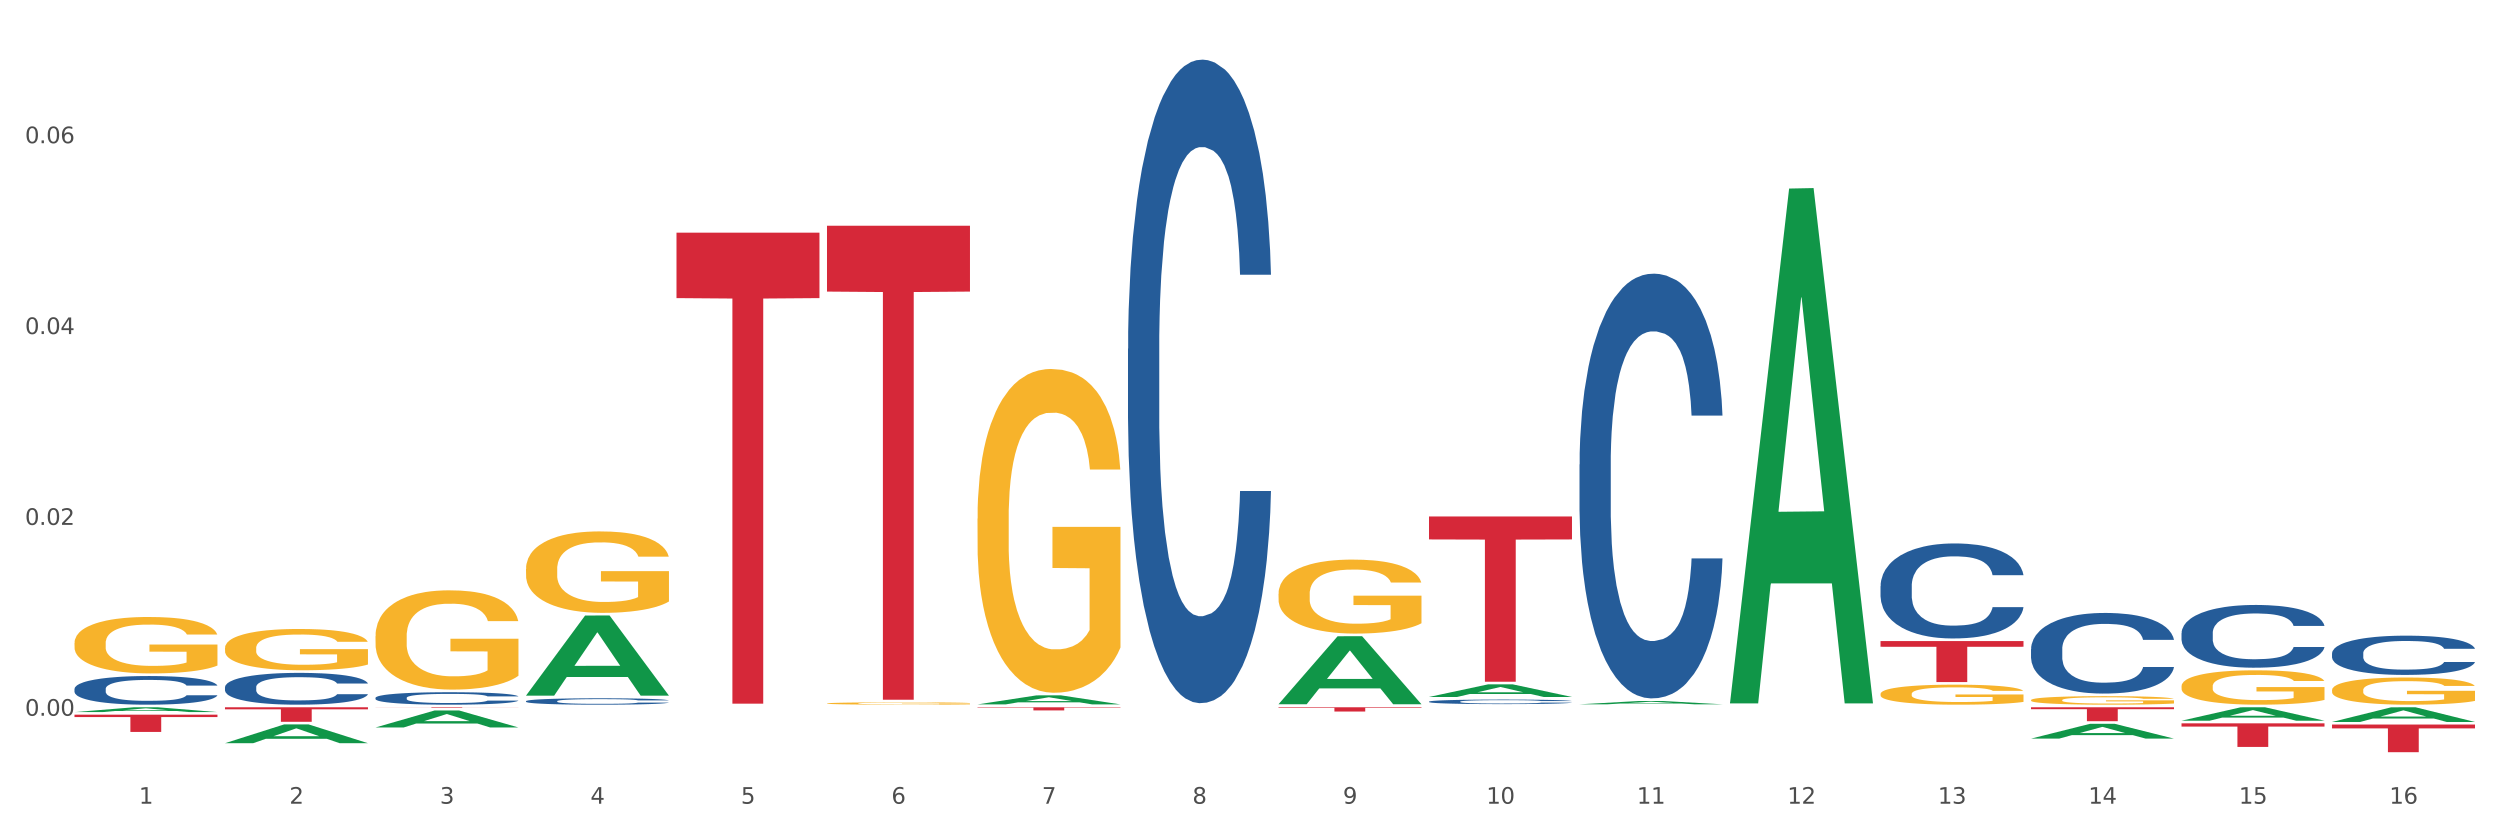 <?xml version="1.0" encoding="utf-8" standalone="no"?>
<!DOCTYPE svg PUBLIC "-//W3C//DTD SVG 1.1//EN"
  "http://www.w3.org/Graphics/SVG/1.1/DTD/svg11.dtd">
<svg xmlns:xlink="http://www.w3.org/1999/xlink" width="1080pt" height="360pt" viewBox="0 0 1080 360" xmlns="http://www.w3.org/2000/svg" version="1.1">
 <rect x="0" y="0" width="1080" height="360" fill="#333333" stroke="none"/>
 <defs>
  <style type="text/css">*{stroke-linejoin: round; stroke-linecap: butt}</style>
 </defs>
 <g id="figure_1">
  <g id="patch_1">
   <path d="M 0 360 
L 1080 360 
L 1080 0 
L 0 0 
z
" style="fill: #ffffff; stroke: #ffffff; stroke-linejoin: miter"/>
  </g>
  <g id="axes_1">
   <g id="matplotlib.axis_1">
    <g id="xtick_1">
     <g id="text_1">
      <!-- 1 -->
      <g style="fill: #4d4d4d" transform="translate(60.004 347.204) scale(0.096 -0.096)">
       <defs>
        <path id="DejaVuSans-31" d="M 794 531 
L 1825 531 
L 1825 4091 
L 703 3866 
L 703 4441 
L 1819 4666 
L 2450 4666 
L 2450 531 
L 3481 531 
L 3481 0 
L 794 0 
L 794 531 
z
" transform="scale(0.016)"/>
       </defs>
       <use xlink:href="#DejaVuSans-31"/>
      </g>
     </g>
    </g>
    <g id="xtick_2">
     <g id="text_2">
      <!-- 2 -->
      <g style="fill: #4d4d4d" transform="translate(125.021 347.204) scale(0.096 -0.096)">
       <defs>
        <path id="DejaVuSans-32" d="M 1228 531 
L 3431 531 
L 3431 0 
L 469 0 
L 469 531 
Q 828 903 1448 1529 
Q 2069 2156 2228 2338 
Q 2531 2678 2651 2914 
Q 2772 3150 2772 3378 
Q 2772 3750 2511 3984 
Q 2250 4219 1831 4219 
Q 1534 4219 1204 4116 
Q 875 4013 500 3803 
L 500 4441 
Q 881 4594 1212 4672 
Q 1544 4750 1819 4750 
Q 2544 4750 2975 4387 
Q 3406 4025 3406 3419 
Q 3406 3131 3298 2873 
Q 3191 2616 2906 2266 
Q 2828 2175 2409 1742 
Q 1991 1309 1228 531 
z
" transform="scale(0.016)"/>
       </defs>
       <use xlink:href="#DejaVuSans-32"/>
      </g>
     </g>
    </g>
    <g id="xtick_3">
     <g id="text_3">
      <!-- 3 -->
      <g style="fill: #4d4d4d" transform="translate(190.039 347.204) scale(0.096 -0.096)">
       <defs>
        <path id="DejaVuSans-33" d="M 2597 2516 
Q 3050 2419 3304 2112 
Q 3559 1806 3559 1356 
Q 3559 666 3084 287 
Q 2609 -91 1734 -91 
Q 1441 -91 1130 -33 
Q 819 25 488 141 
L 488 750 
Q 750 597 1062 519 
Q 1375 441 1716 441 
Q 2309 441 2620 675 
Q 2931 909 2931 1356 
Q 2931 1769 2642 2001 
Q 2353 2234 1838 2234 
L 1294 2234 
L 1294 2753 
L 1863 2753 
Q 2328 2753 2575 2939 
Q 2822 3125 2822 3475 
Q 2822 3834 2567 4026 
Q 2313 4219 1838 4219 
Q 1578 4219 1281 4162 
Q 984 4106 628 3988 
L 628 4550 
Q 988 4650 1302 4700 
Q 1616 4750 1894 4750 
Q 2613 4750 3031 4423 
Q 3450 4097 3450 3541 
Q 3450 3153 3228 2886 
Q 3006 2619 2597 2516 
z
" transform="scale(0.016)"/>
       </defs>
       <use xlink:href="#DejaVuSans-33"/>
      </g>
     </g>
    </g>
    <g id="xtick_4">
     <g id="text_4">
      <!-- 4 -->
      <g style="fill: #4d4d4d" transform="translate(255.056 347.204) scale(0.096 -0.096)">
       <defs>
        <path id="DejaVuSans-34" d="M 2419 4116 
L 825 1625 
L 2419 1625 
L 2419 4116 
z
M 2253 4666 
L 3047 4666 
L 3047 1625 
L 3713 1625 
L 3713 1100 
L 3047 1100 
L 3047 0 
L 2419 0 
L 2419 1100 
L 313 1100 
L 313 1709 
L 2253 4666 
z
" transform="scale(0.016)"/>
       </defs>
       <use xlink:href="#DejaVuSans-34"/>
      </g>
     </g>
    </g>
    <g id="xtick_5">
     <g id="text_5">
      <!-- 5 -->
      <g style="fill: #4d4d4d" transform="translate(320.073 347.204) scale(0.096 -0.096)">
       <defs>
        <path id="DejaVuSans-35" d="M 691 4666 
L 3169 4666 
L 3169 4134 
L 1269 4134 
L 1269 2991 
Q 1406 3038 1543 3061 
Q 1681 3084 1819 3084 
Q 2600 3084 3056 2656 
Q 3513 2228 3513 1497 
Q 3513 744 3044 326 
Q 2575 -91 1722 -91 
Q 1428 -91 1123 -41 
Q 819 9 494 109 
L 494 744 
Q 775 591 1075 516 
Q 1375 441 1709 441 
Q 2250 441 2565 725 
Q 2881 1009 2881 1497 
Q 2881 1984 2565 2268 
Q 2250 2553 1709 2553 
Q 1456 2553 1204 2497 
Q 953 2441 691 2322 
L 691 4666 
z
" transform="scale(0.016)"/>
       </defs>
       <use xlink:href="#DejaVuSans-35"/>
      </g>
     </g>
    </g>
    <g id="xtick_6">
     <g id="text_6">
      <!-- 6 -->
      <g style="fill: #4d4d4d" transform="translate(385.09 347.204) scale(0.096 -0.096)">
       <defs>
        <path id="DejaVuSans-36" d="M 2113 2584 
Q 1688 2584 1439 2293 
Q 1191 2003 1191 1497 
Q 1191 994 1439 701 
Q 1688 409 2113 409 
Q 2538 409 2786 701 
Q 3034 994 3034 1497 
Q 3034 2003 2786 2293 
Q 2538 2584 2113 2584 
z
M 3366 4563 
L 3366 3988 
Q 3128 4100 2886 4159 
Q 2644 4219 2406 4219 
Q 1781 4219 1451 3797 
Q 1122 3375 1075 2522 
Q 1259 2794 1537 2939 
Q 1816 3084 2150 3084 
Q 2853 3084 3261 2657 
Q 3669 2231 3669 1497 
Q 3669 778 3244 343 
Q 2819 -91 2113 -91 
Q 1303 -91 875 529 
Q 447 1150 447 2328 
Q 447 3434 972 4092 
Q 1497 4750 2381 4750 
Q 2619 4750 2861 4703 
Q 3103 4656 3366 4563 
z
" transform="scale(0.016)"/>
       </defs>
       <use xlink:href="#DejaVuSans-36"/>
      </g>
     </g>
    </g>
    <g id="xtick_7">
     <g id="text_7">
      <!-- 7 -->
      <g style="fill: #4d4d4d" transform="translate(450.108 347.204) scale(0.096 -0.096)">
       <defs>
        <path id="DejaVuSans-37" d="M 525 4666 
L 3525 4666 
L 3525 4397 
L 1831 0 
L 1172 0 
L 2766 4134 
L 525 4134 
L 525 4666 
z
" transform="scale(0.016)"/>
       </defs>
       <use xlink:href="#DejaVuSans-37"/>
      </g>
     </g>
    </g>
    <g id="xtick_8">
     <g id="text_8">
      <!-- 8 -->
      <g style="fill: #4d4d4d" transform="translate(515.125 347.204) scale(0.096 -0.096)">
       <defs>
        <path id="DejaVuSans-38" d="M 2034 2216 
Q 1584 2216 1326 1975 
Q 1069 1734 1069 1313 
Q 1069 891 1326 650 
Q 1584 409 2034 409 
Q 2484 409 2743 651 
Q 3003 894 3003 1313 
Q 3003 1734 2745 1975 
Q 2488 2216 2034 2216 
z
M 1403 2484 
Q 997 2584 770 2862 
Q 544 3141 544 3541 
Q 544 4100 942 4425 
Q 1341 4750 2034 4750 
Q 2731 4750 3128 4425 
Q 3525 4100 3525 3541 
Q 3525 3141 3298 2862 
Q 3072 2584 2669 2484 
Q 3125 2378 3379 2068 
Q 3634 1759 3634 1313 
Q 3634 634 3220 271 
Q 2806 -91 2034 -91 
Q 1263 -91 848 271 
Q 434 634 434 1313 
Q 434 1759 690 2068 
Q 947 2378 1403 2484 
z
M 1172 3481 
Q 1172 3119 1398 2916 
Q 1625 2713 2034 2713 
Q 2441 2713 2670 2916 
Q 2900 3119 2900 3481 
Q 2900 3844 2670 4047 
Q 2441 4250 2034 4250 
Q 1625 4250 1398 4047 
Q 1172 3844 1172 3481 
z
" transform="scale(0.016)"/>
       </defs>
       <use xlink:href="#DejaVuSans-38"/>
      </g>
     </g>
    </g>
    <g id="xtick_9">
     <g id="text_9">
      <!-- 9 -->
      <g style="fill: #4d4d4d" transform="translate(580.142 347.204) scale(0.096 -0.096)">
       <defs>
        <path id="DejaVuSans-39" d="M 703 97 
L 703 672 
Q 941 559 1184 500 
Q 1428 441 1663 441 
Q 2288 441 2617 861 
Q 2947 1281 2994 2138 
Q 2813 1869 2534 1725 
Q 2256 1581 1919 1581 
Q 1219 1581 811 2004 
Q 403 2428 403 3163 
Q 403 3881 828 4315 
Q 1253 4750 1959 4750 
Q 2769 4750 3195 4129 
Q 3622 3509 3622 2328 
Q 3622 1225 3098 567 
Q 2575 -91 1691 -91 
Q 1453 -91 1209 -44 
Q 966 3 703 97 
z
M 1959 2075 
Q 2384 2075 2632 2365 
Q 2881 2656 2881 3163 
Q 2881 3666 2632 3958 
Q 2384 4250 1959 4250 
Q 1534 4250 1286 3958 
Q 1038 3666 1038 3163 
Q 1038 2656 1286 2365 
Q 1534 2075 1959 2075 
z
" transform="scale(0.016)"/>
       </defs>
       <use xlink:href="#DejaVuSans-39"/>
      </g>
     </g>
    </g>
    <g id="xtick_10">
     <g id="text_10">
      <!-- 10 -->
      <g style="fill: #4d4d4d" transform="translate(642.105 347.204) scale(0.096 -0.096)">
       <defs>
        <path id="DejaVuSans-30" d="M 2034 4250 
Q 1547 4250 1301 3770 
Q 1056 3291 1056 2328 
Q 1056 1369 1301 889 
Q 1547 409 2034 409 
Q 2525 409 2770 889 
Q 3016 1369 3016 2328 
Q 3016 3291 2770 3770 
Q 2525 4250 2034 4250 
z
M 2034 4750 
Q 2819 4750 3233 4129 
Q 3647 3509 3647 2328 
Q 3647 1150 3233 529 
Q 2819 -91 2034 -91 
Q 1250 -91 836 529 
Q 422 1150 422 2328 
Q 422 3509 836 4129 
Q 1250 4750 2034 4750 
z
" transform="scale(0.016)"/>
       </defs>
       <use xlink:href="#DejaVuSans-31"/>
       <use xlink:href="#DejaVuSans-30" transform="translate(63.623 0)"/>
      </g>
     </g>
    </g>
    <g id="xtick_11">
     <g id="text_11">
      <!-- 11 -->
      <g style="fill: #4d4d4d" transform="translate(707.123 347.204) scale(0.096 -0.096)">
       <use xlink:href="#DejaVuSans-31"/>
       <use xlink:href="#DejaVuSans-31" transform="translate(63.623 0)"/>
      </g>
     </g>
    </g>
    <g id="xtick_12">
     <g id="text_12">
      <!-- 12 -->
      <g style="fill: #4d4d4d" transform="translate(772.14 347.204) scale(0.096 -0.096)">
       <use xlink:href="#DejaVuSans-31"/>
       <use xlink:href="#DejaVuSans-32" transform="translate(63.623 0)"/>
      </g>
     </g>
    </g>
    <g id="xtick_13">
     <g id="text_13">
      <!-- 13 -->
      <g style="fill: #4d4d4d" transform="translate(837.157 347.204) scale(0.096 -0.096)">
       <use xlink:href="#DejaVuSans-31"/>
       <use xlink:href="#DejaVuSans-33" transform="translate(63.623 0)"/>
      </g>
     </g>
    </g>
    <g id="xtick_14">
     <g id="text_14">
      <!-- 14 -->
      <g style="fill: #4d4d4d" transform="translate(902.174 347.204) scale(0.096 -0.096)">
       <use xlink:href="#DejaVuSans-31"/>
       <use xlink:href="#DejaVuSans-34" transform="translate(63.623 0)"/>
      </g>
     </g>
    </g>
    <g id="xtick_15">
     <g id="text_15">
      <!-- 15 -->
      <g style="fill: #4d4d4d" transform="translate(967.192 347.204) scale(0.096 -0.096)">
       <use xlink:href="#DejaVuSans-31"/>
       <use xlink:href="#DejaVuSans-35" transform="translate(63.623 0)"/>
      </g>
     </g>
    </g>
    <g id="xtick_16">
     <g id="text_16">
      <!-- 16 -->
      <g style="fill: #4d4d4d" transform="translate(1032.209 347.204) scale(0.096 -0.096)">
       <use xlink:href="#DejaVuSans-31"/>
       <use xlink:href="#DejaVuSans-36" transform="translate(63.623 0)"/>
      </g>
     </g>
    </g>
    <g id="xtick_17"/>
    <g id="xtick_18"/>
    <g id="xtick_19"/>
    <g id="xtick_20"/>
    <g id="xtick_21"/>
    <g id="xtick_22"/>
    <g id="xtick_23"/>
    <g id="xtick_24"/>
    <g id="xtick_25"/>
    <g id="xtick_26"/>
    <g id="xtick_27"/>
    <g id="xtick_28"/>
    <g id="xtick_29"/>
    <g id="xtick_30"/>
    <g id="xtick_31"/>
   </g>
   <g id="matplotlib.axis_2">
    <g id="ytick_1">
     <g id="text_17">
      <!-- 0.00 -->
      <g style="fill: #4d4d4d" transform="translate(10.8 309.196) scale(0.096 -0.096)">
       <defs>
        <path id="DejaVuSans-2e" d="M 684 794 
L 1344 794 
L 1344 0 
L 684 0 
L 684 794 
z
" transform="scale(0.016)"/>
       </defs>
       <use xlink:href="#DejaVuSans-30"/>
       <use xlink:href="#DejaVuSans-2e" transform="translate(63.623 0)"/>
       <use xlink:href="#DejaVuSans-30" transform="translate(95.41 0)"/>
       <use xlink:href="#DejaVuSans-30" transform="translate(159.033 0)"/>
      </g>
     </g>
    </g>
    <g id="ytick_2">
     <g id="text_18">
      <!-- 0.02 -->
      <g style="fill: #4d4d4d" transform="translate(10.8 226.753) scale(0.096 -0.096)">
       <use xlink:href="#DejaVuSans-30"/>
       <use xlink:href="#DejaVuSans-2e" transform="translate(63.623 0)"/>
       <use xlink:href="#DejaVuSans-30" transform="translate(95.41 0)"/>
       <use xlink:href="#DejaVuSans-32" transform="translate(159.033 0)"/>
      </g>
     </g>
    </g>
    <g id="ytick_3">
     <g id="text_19">
      <!-- 0.04 -->
      <g style="fill: #4d4d4d" transform="translate(10.8 144.31) scale(0.096 -0.096)">
       <use xlink:href="#DejaVuSans-30"/>
       <use xlink:href="#DejaVuSans-2e" transform="translate(63.623 0)"/>
       <use xlink:href="#DejaVuSans-30" transform="translate(95.41 0)"/>
       <use xlink:href="#DejaVuSans-34" transform="translate(159.033 0)"/>
      </g>
     </g>
    </g>
    <g id="ytick_4">
     <g id="text_20">
      <!-- 0.06 -->
      <g style="fill: #4d4d4d" transform="translate(10.8 61.867) scale(0.096 -0.096)">
       <use xlink:href="#DejaVuSans-30"/>
       <use xlink:href="#DejaVuSans-2e" transform="translate(63.623 0)"/>
       <use xlink:href="#DejaVuSans-30" transform="translate(95.41 0)"/>
       <use xlink:href="#DejaVuSans-36" transform="translate(159.033 0)"/>
      </g>
     </g>
    </g>
    <g id="ytick_5"/>
    <g id="ytick_6"/>
    <g id="ytick_7"/>
    <g id="ytick_8"/>
   </g>
   <g id="PolyCollection_1">
    <path d="M 422.278 304.296 
L 422.342 304.293 
L 447.813 300.399 
L 458.383 300.396 
L 484.045 304.304 
L 471.819 304.304 
L 466.279 303.394 
L 439.981 303.394 
L 439.79 303.408 
L 434.441 304.304 
L 422.278 304.304 
L 422.278 304.296 
L 443.292 302.85 
L 462.968 302.847 
L 453.225 301.229 
L 453.098 301.221 
L 452.971 301.232 
L 443.228 302.847 
L 443.292 302.85 
L 422.278 304.296 
z
" clip-path="url(#paebdae5877)" style="fill: #109648"/>
    <path d="M 552.313 304.19 
L 552.377 304.163 
L 577.847 274.86 
L 588.418 274.832 
L 614.079 304.245 
L 601.853 304.245 
L 596.314 297.396 
L 570.015 297.396 
L 569.824 297.507 
L 564.475 304.245 
L 552.313 304.245 
L 552.313 304.19 
L 573.326 293.309 
L 593.002 293.281 
L 583.26 281.101 
L 583.132 281.046 
L 583.005 281.129 
L 573.263 293.281 
L 573.326 293.309 
L 552.313 304.19 
z
" clip-path="url(#paebdae5877)" style="fill: #109648"/>
    <path d="M 1007.434 311.882 
L 1007.497 311.876 
L 1032.968 305.555 
L 1043.538 305.549 
L 1069.2 311.894 
L 1056.974 311.894 
L 1051.434 310.417 
L 1025.136 310.417 
L 1024.945 310.44 
L 1019.596 311.894 
L 1007.434 311.894 
L 1007.434 311.882 
L 1028.447 309.535 
L 1048.123 309.529 
L 1038.38 306.901 
L 1038.253 306.889 
L 1038.126 306.907 
L 1028.383 309.529 
L 1028.447 309.535 
L 1007.434 311.882 
z
" clip-path="url(#paebdae5877)" style="fill: #109648"/>
    <path d="M 32.175 307.619 
L 32.239 307.617 
L 57.709 305.551 
L 68.28 305.549 
L 93.941 307.623 
L 81.715 307.623 
L 76.176 307.14 
L 49.877 307.14 
L 49.686 307.147 
L 44.337 307.623 
L 32.175 307.623 
L 32.175 307.619 
L 53.188 306.851 
L 72.864 306.849 
L 63.122 305.991 
L 62.995 305.987 
L 62.867 305.993 
L 53.125 306.849 
L 53.188 306.851 
L 32.175 307.619 
z
" clip-path="url(#paebdae5877)" style="fill: #109648"/>
    <path d="M 97.192 321.051 
L 97.256 321.043 
L 122.727 312.947 
L 133.297 312.939 
L 158.959 321.066 
L 146.733 321.066 
L 141.193 319.174 
L 114.894 319.174 
L 114.703 319.204 
L 109.354 321.066 
L 97.192 321.066 
L 97.192 321.051 
L 118.206 318.044 
L 137.882 318.037 
L 128.139 314.672 
L 128.012 314.656 
L 127.884 314.679 
L 118.142 318.037 
L 118.206 318.044 
L 97.192 321.051 
z
" clip-path="url(#paebdae5877)" style="fill: #109648"/>
    <path d="M 162.209 314.26 
L 162.273 314.253 
L 187.744 306.923 
L 198.314 306.916 
L 223.976 314.274 
L 211.75 314.274 
L 206.21 312.561 
L 179.912 312.561 
L 179.721 312.588 
L 174.372 314.274 
L 162.209 314.274 
L 162.209 314.26 
L 183.223 311.538 
L 202.899 311.531 
L 193.156 308.484 
L 193.029 308.471 
L 192.902 308.491 
L 183.159 311.531 
L 183.223 311.538 
L 162.209 314.26 
z
" clip-path="url(#paebdae5877)" style="fill: #109648"/>
    <path d="M 227.227 300.47 
L 227.29 300.438 
L 252.761 265.91 
L 263.331 265.877 
L 288.993 300.535 
L 276.767 300.535 
L 271.227 292.465 
L 244.929 292.465 
L 244.738 292.595 
L 239.389 300.535 
L 227.227 300.535 
L 227.227 300.47 
L 248.24 287.648 
L 267.916 287.616 
L 258.174 273.264 
L 258.046 273.199 
L 257.919 273.297 
L 248.176 287.616 
L 248.24 287.648 
L 227.227 300.47 
z
" clip-path="url(#paebdae5877)" style="fill: #109648"/>
    <path d="M 32.175 277.807 
L 32.248 277.785 
L 32.248 276.983 
L 32.394 276.293 
L 33.123 274.622 
L 34.217 273.241 
L 35.019 272.506 
L 35.821 271.905 
L 36.769 271.304 
L 37.936 270.68 
L 40.051 269.767 
L 41.363 269.299 
L 42.968 268.809 
L 45.885 268.097 
L 47.999 267.696 
L 50.187 267.362 
L 53.76 266.961 
L 56.094 266.783 
L 58.573 266.649 
L 61.563 266.56 
L 63.824 266.538 
L 68.783 266.604 
L 73.012 266.805 
L 75.054 266.961 
L 77.679 267.228 
L 79.065 267.406 
L 81.326 267.763 
L 83.659 268.23 
L 85.263 268.631 
L 87.67 269.388 
L 89.493 270.146 
L 91.17 271.081 
L 92.045 271.727 
L 92.702 272.328 
L 93.285 273.019 
L 93.868 274.11 
L 80.742 274.11 
L 80.232 273.33 
L 79.43 272.595 
L 78.263 271.883 
L 77.242 271.437 
L 75.492 270.881 
L 73.887 270.524 
L 72.21 270.257 
L 70.168 270.034 
L 68.564 269.923 
L 66.303 269.834 
L 61.855 269.856 
L 58.865 270.034 
L 56.823 270.257 
L 55.511 270.457 
L 54.344 270.68 
L 53.031 270.992 
L 51.5 271.46 
L 50.406 271.883 
L 49.312 272.417 
L 48.437 272.952 
L 47.635 273.575 
L 46.979 274.244 
L 46.468 274.934 
L 46.031 275.78 
L 45.666 277.183 
L 45.666 280.235 
L 45.812 280.925 
L 46.176 281.838 
L 46.614 282.529 
L 47.343 283.353 
L 47.999 283.909 
L 49.239 284.711 
L 50.625 285.379 
L 51.719 285.802 
L 52.812 286.159 
L 54.708 286.649 
L 56.823 287.05 
L 58.646 287.295 
L 61.126 287.517 
L 62.803 287.606 
L 64.261 287.651 
L 67.835 287.651 
L 70.387 287.584 
L 73.231 287.428 
L 75.419 287.228 
L 77.242 286.983 
L 79.284 286.582 
L 80.596 286.203 
L 80.596 281.549 
L 64.553 281.526 
L 64.553 278.431 
L 93.941 278.431 
L 93.941 287.517 
L 92.702 287.985 
L 91.316 288.408 
L 89.858 288.787 
L 87.67 289.255 
L 85.045 289.7 
L 82.711 290.012 
L 80.232 290.279 
L 77.315 290.524 
L 73.523 290.747 
L 71.189 290.836 
L 68.272 290.903 
L 64.845 290.925 
L 61.855 290.88 
L 58.938 290.769 
L 55.875 290.569 
L 52.885 290.279 
L 50.625 289.99 
L 48.364 289.633 
L 45.958 289.166 
L 44.062 288.72 
L 42.603 288.319 
L 40.999 287.807 
L 39.249 287.139 
L 37.936 286.537 
L 36.769 285.914 
L 35.529 285.112 
L 34.654 284.422 
L 33.779 283.553 
L 33.269 282.907 
L 32.685 281.905 
L 32.248 280.502 
L 32.175 277.807 
z
" clip-path="url(#paebdae5877)" style="fill: #f7b32b"/>
    <path d="M 357.261 97.509 
L 419.028 97.509 
L 419.028 125.967 
L 394.731 126.159 
L 394.731 302.294 
L 381.412 302.294 
L 381.412 126.159 
L 357.261 125.967 
L 357.261 97.701 
L 357.261 97.509 
z
" clip-path="url(#paebdae5877)" style="fill: #d62839"/>
    <path d="M 422.278 305.549 
L 484.045 305.549 
L 484.045 305.736 
L 459.748 305.737 
L 459.748 306.897 
L 446.429 306.897 
L 446.429 305.737 
L 422.278 305.736 
L 422.278 305.55 
L 422.278 305.549 
z
" clip-path="url(#paebdae5877)" style="fill: #d62839"/>
    <path d="M 552.313 305.549 
L 614.079 305.549 
L 614.079 305.804 
L 589.783 305.805 
L 589.783 307.384 
L 576.463 307.384 
L 576.463 305.805 
L 552.313 305.804 
L 552.313 305.55 
L 552.313 305.549 
z
" clip-path="url(#paebdae5877)" style="fill: #d62839"/>
    <path d="M 617.33 223.11 
L 679.097 223.11 
L 679.097 233.032 
L 654.8 233.099 
L 654.8 294.508 
L 641.481 294.508 
L 641.481 233.099 
L 617.33 233.032 
L 617.33 223.177 
L 617.33 223.11 
z
" clip-path="url(#paebdae5877)" style="fill: #d62839"/>
    <path d="M 32.175 308.742 
L 93.941 308.742 
L 93.941 309.777 
L 69.645 309.784 
L 69.645 316.192 
L 56.325 316.192 
L 56.325 309.784 
L 32.175 309.777 
L 32.175 308.749 
L 32.175 308.742 
z
" clip-path="url(#paebdae5877)" style="fill: #d62839"/>
    <path d="M 97.192 305.549 
L 158.959 305.549 
L 158.959 306.42 
L 134.662 306.426 
L 134.662 311.82 
L 121.343 311.82 
L 121.343 306.426 
L 97.192 306.42 
L 97.192 305.554 
L 97.192 305.549 
z
" clip-path="url(#paebdae5877)" style="fill: #d62839"/>
    <path d="M 162.209 305.549 
L 223.976 305.549 
L 223.976 305.583 
L 199.679 305.583 
L 199.679 305.797 
L 186.36 305.797 
L 186.36 305.583 
L 162.209 305.583 
L 162.209 305.549 
L 162.209 305.549 
z
" clip-path="url(#paebdae5877)" style="fill: #d62839"/>
    <path d="M 292.244 100.501 
L 354.01 100.501 
L 354.01 128.78 
L 329.714 128.971 
L 329.714 303.996 
L 316.394 303.996 
L 316.394 128.971 
L 292.244 128.78 
L 292.244 100.692 
L 292.244 100.501 
z
" clip-path="url(#paebdae5877)" style="fill: #d62839"/>
    <path d="M 682.347 200.668 
L 682.42 200.501 
L 682.42 195.809 
L 682.639 189.441 
L 683.443 177.711 
L 684.465 168.829 
L 686.217 158.44 
L 687.166 154.083 
L 688.407 149.223 
L 690.963 141.347 
L 693.883 134.644 
L 695.927 130.958 
L 697.46 128.612 
L 700.892 124.423 
L 702.863 122.579 
L 704.907 121.071 
L 706.66 120.066 
L 709.58 118.893 
L 711.916 118.39 
L 714.618 118.222 
L 716.881 118.39 
L 719.875 119.06 
L 724.255 121.071 
L 725.934 122.244 
L 728.198 124.255 
L 730.534 126.936 
L 732.432 129.617 
L 734.623 133.471 
L 736.886 138.499 
L 739.076 144.866 
L 740.609 150.731 
L 741.85 156.932 
L 742.946 164.472 
L 743.749 172.684 
L 744.114 179.554 
L 730.753 179.554 
L 730.388 173.354 
L 729.658 166.651 
L 728.928 162.126 
L 728.125 158.44 
L 726.883 154.251 
L 725.788 151.569 
L 723.963 148.385 
L 722.284 146.375 
L 720.897 145.202 
L 719.217 144.196 
L 715.64 143.191 
L 713.085 143.191 
L 711.478 143.526 
L 709.507 144.364 
L 707.828 145.537 
L 705.857 147.548 
L 704.323 149.726 
L 702.79 152.575 
L 701.914 154.586 
L 700.6 158.272 
L 699.724 161.289 
L 698.556 166.483 
L 697.899 170.17 
L 696.73 179.722 
L 696.219 186.76 
L 696 191.619 
L 695.854 196.982 
L 695.854 223.123 
L 696.292 234.853 
L 696.657 239.88 
L 697.241 245.578 
L 698.337 252.951 
L 699.943 260.157 
L 701.622 265.351 
L 703.009 268.535 
L 704.323 270.881 
L 705.638 272.725 
L 707.244 274.4 
L 708.558 275.406 
L 710.529 276.411 
L 712.866 276.914 
L 714.691 276.914 
L 718.414 276.076 
L 720.094 275.238 
L 721.7 274.065 
L 723.452 272.222 
L 724.839 270.211 
L 725.642 268.703 
L 726.956 265.519 
L 727.979 262.168 
L 728.855 258.313 
L 729.439 254.962 
L 730.096 249.935 
L 730.607 244.237 
L 730.753 241.221 
L 744.114 241.221 
L 743.822 247.254 
L 743.311 253.119 
L 742.289 260.995 
L 741.485 265.519 
L 740.244 271.049 
L 738.93 275.741 
L 737.105 280.936 
L 735.426 284.79 
L 733.673 288.141 
L 731.775 291.158 
L 728.344 295.347 
L 727.102 296.52 
L 724.474 298.531 
L 722.43 299.704 
L 719.436 300.877 
L 716.37 301.547 
L 713.158 301.715 
L 710.31 301.38 
L 707.171 300.374 
L 705.2 299.369 
L 703.009 297.861 
L 700.454 295.515 
L 698.045 292.666 
L 695.781 289.314 
L 693.664 285.46 
L 691.693 281.103 
L 689.137 273.898 
L 687.239 266.86 
L 685.852 260.324 
L 684.903 254.794 
L 683.954 247.756 
L 683.443 242.897 
L 682.639 231.167 
L 682.347 220.274 
L 682.347 200.668 
z
" clip-path="url(#paebdae5877)" style="fill: #255c99"/>
    <path d="M 812.382 253.211 
L 812.455 253.173 
L 812.455 252.123 
L 812.674 250.698 
L 813.477 248.074 
L 814.499 246.086 
L 816.251 243.762 
L 817.201 242.787 
L 818.442 241.699 
L 820.997 239.937 
L 823.917 238.437 
L 825.962 237.612 
L 827.495 237.087 
L 830.926 236.15 
L 832.898 235.738 
L 834.942 235.4 
L 836.694 235.175 
L 839.615 234.913 
L 841.951 234.8 
L 844.652 234.763 
L 846.916 234.8 
L 849.909 234.95 
L 854.29 235.4 
L 855.969 235.663 
L 858.232 236.113 
L 860.568 236.713 
L 862.467 237.312 
L 864.657 238.175 
L 866.92 239.3 
L 869.111 240.725 
L 870.644 242.037 
L 871.885 243.424 
L 872.98 245.112 
L 873.783 246.949 
L 874.148 248.486 
L 860.787 248.486 
L 860.422 247.099 
L 859.692 245.599 
L 858.962 244.587 
L 858.159 243.762 
L 856.918 242.824 
L 855.823 242.224 
L 853.998 241.512 
L 852.318 241.062 
L 850.931 240.8 
L 849.252 240.575 
L 845.674 240.35 
L 843.119 240.35 
L 841.513 240.425 
L 839.542 240.612 
L 837.862 240.875 
L 835.891 241.325 
L 834.358 241.812 
L 832.825 242.449 
L 831.949 242.899 
L 830.634 243.724 
L 829.758 244.399 
L 828.59 245.562 
L 827.933 246.386 
L 826.765 248.524 
L 826.254 250.099 
L 826.035 251.186 
L 825.889 252.386 
L 825.889 258.235 
L 826.327 260.86 
L 826.692 261.985 
L 827.276 263.26 
L 828.371 264.909 
L 829.977 266.522 
L 831.657 267.684 
L 833.044 268.397 
L 834.358 268.921 
L 835.672 269.334 
L 837.278 269.709 
L 838.592 269.934 
L 840.564 270.159 
L 842.9 270.271 
L 844.725 270.271 
L 848.449 270.084 
L 850.128 269.896 
L 851.734 269.634 
L 853.486 269.221 
L 854.874 268.771 
L 855.677 268.434 
L 856.991 267.722 
L 858.013 266.972 
L 858.889 266.109 
L 859.473 265.359 
L 860.13 264.234 
L 860.641 262.96 
L 860.787 262.285 
L 874.148 262.285 
L 873.856 263.635 
L 873.345 264.947 
L 872.323 266.709 
L 871.52 267.722 
L 870.279 268.959 
L 868.965 270.009 
L 867.139 271.171 
L 865.46 272.034 
L 863.708 272.784 
L 861.81 273.458 
L 858.378 274.396 
L 857.137 274.658 
L 854.509 275.108 
L 852.464 275.371 
L 849.471 275.633 
L 846.405 275.783 
L 843.192 275.821 
L 840.345 275.746 
L 837.205 275.521 
L 835.234 275.296 
L 833.044 274.958 
L 830.488 274.433 
L 828.079 273.796 
L 825.816 273.046 
L 823.698 272.184 
L 821.727 271.209 
L 819.172 269.596 
L 817.274 268.022 
L 815.886 266.559 
L 814.937 265.322 
L 813.988 263.747 
L 813.477 262.66 
L 812.674 260.035 
L 812.382 257.598 
L 812.382 253.211 
z
" clip-path="url(#paebdae5877)" style="fill: #255c99"/>
    <path d="M 877.399 280.441 
L 877.472 280.409 
L 877.472 279.519 
L 877.691 278.31 
L 878.494 276.083 
L 879.516 274.397 
L 881.269 272.425 
L 882.218 271.598 
L 883.459 270.675 
L 886.014 269.18 
L 888.935 267.908 
L 890.979 267.208 
L 892.512 266.763 
L 895.944 265.967 
L 897.915 265.617 
L 899.959 265.331 
L 901.711 265.14 
L 904.632 264.918 
L 906.968 264.822 
L 909.67 264.79 
L 911.933 264.822 
L 914.926 264.949 
L 919.307 265.331 
L 920.986 265.554 
L 923.249 265.936 
L 925.586 266.444 
L 927.484 266.953 
L 929.674 267.685 
L 931.938 268.639 
L 934.128 269.848 
L 935.661 270.962 
L 936.902 272.139 
L 937.997 273.57 
L 938.8 275.129 
L 939.166 276.433 
L 925.805 276.433 
L 925.44 275.256 
L 924.71 273.984 
L 923.979 273.125 
L 923.176 272.425 
L 921.935 271.63 
L 920.84 271.121 
L 919.015 270.516 
L 917.336 270.135 
L 915.948 269.912 
L 914.269 269.721 
L 910.692 269.53 
L 908.136 269.53 
L 906.53 269.594 
L 904.559 269.753 
L 902.88 269.975 
L 900.908 270.357 
L 899.375 270.771 
L 897.842 271.312 
L 896.966 271.693 
L 895.652 272.393 
L 894.775 272.966 
L 893.607 273.952 
L 892.95 274.652 
L 891.782 276.465 
L 891.271 277.801 
L 891.052 278.723 
L 890.906 279.741 
L 890.906 284.704 
L 891.344 286.931 
L 891.709 287.885 
L 892.293 288.967 
L 893.388 290.366 
L 894.995 291.734 
L 896.674 292.72 
L 898.061 293.325 
L 899.375 293.77 
L 900.689 294.12 
L 902.296 294.438 
L 903.61 294.629 
L 905.581 294.82 
L 907.917 294.915 
L 909.743 294.915 
L 913.466 294.756 
L 915.145 294.597 
L 916.751 294.374 
L 918.504 294.025 
L 919.891 293.643 
L 920.694 293.357 
L 922.008 292.752 
L 923.03 292.116 
L 923.906 291.384 
L 924.491 290.748 
L 925.148 289.794 
L 925.659 288.712 
L 925.805 288.14 
L 939.166 288.14 
L 938.873 289.285 
L 938.362 290.398 
L 937.34 291.893 
L 936.537 292.752 
L 935.296 293.802 
L 933.982 294.693 
L 932.157 295.679 
L 930.477 296.41 
L 928.725 297.047 
L 926.827 297.619 
L 923.395 298.414 
L 922.154 298.637 
L 919.526 299.019 
L 917.482 299.242 
L 914.488 299.464 
L 911.422 299.591 
L 908.209 299.623 
L 905.362 299.56 
L 902.223 299.369 
L 900.251 299.178 
L 898.061 298.892 
L 895.506 298.446 
L 893.096 297.905 
L 890.833 297.269 
L 888.716 296.538 
L 886.744 295.711 
L 884.189 294.343 
L 882.291 293.007 
L 880.904 291.766 
L 879.954 290.716 
L 879.005 289.38 
L 878.494 288.458 
L 877.691 286.231 
L 877.399 284.163 
L 877.399 280.441 
z
" clip-path="url(#paebdae5877)" style="fill: #255c99"/>
    <path d="M 942.416 273.523 
L 942.489 273.498 
L 942.489 272.804 
L 942.708 271.864 
L 943.512 270.13 
L 944.534 268.818 
L 946.286 267.283 
L 947.235 266.639 
L 948.476 265.921 
L 951.032 264.757 
L 953.952 263.767 
L 955.996 263.222 
L 957.529 262.875 
L 960.961 262.256 
L 962.932 261.984 
L 964.976 261.761 
L 966.729 261.613 
L 969.649 261.439 
L 971.985 261.365 
L 974.687 261.34 
L 976.95 261.365 
L 979.943 261.464 
L 984.324 261.761 
L 986.003 261.935 
L 988.267 262.232 
L 990.603 262.628 
L 992.501 263.024 
L 994.691 263.594 
L 996.955 264.336 
L 999.145 265.277 
L 1000.678 266.144 
L 1001.919 267.06 
L 1003.015 268.174 
L 1003.818 269.388 
L 1004.183 270.403 
L 990.822 270.403 
L 990.457 269.487 
L 989.727 268.496 
L 988.997 267.828 
L 988.194 267.283 
L 986.952 266.664 
L 985.857 266.268 
L 984.032 265.797 
L 982.353 265.5 
L 980.966 265.327 
L 979.286 265.178 
L 975.709 265.03 
L 973.154 265.03 
L 971.547 265.079 
L 969.576 265.203 
L 967.897 265.376 
L 965.926 265.673 
L 964.392 265.995 
L 962.859 266.416 
L 961.983 266.713 
L 960.669 267.258 
L 959.793 267.704 
L 958.625 268.471 
L 957.967 269.016 
L 956.799 270.427 
L 956.288 271.467 
L 956.069 272.185 
L 955.923 272.978 
L 955.923 276.84 
L 956.361 278.574 
L 956.726 279.316 
L 957.31 280.158 
L 958.406 281.248 
L 960.012 282.313 
L 961.691 283.08 
L 963.078 283.551 
L 964.392 283.897 
L 965.707 284.17 
L 967.313 284.417 
L 968.627 284.566 
L 970.598 284.714 
L 972.935 284.789 
L 974.76 284.789 
L 978.483 284.665 
L 980.163 284.541 
L 981.769 284.368 
L 983.521 284.095 
L 984.908 283.798 
L 985.711 283.575 
L 987.025 283.105 
L 988.048 282.61 
L 988.924 282.04 
L 989.508 281.545 
L 990.165 280.802 
L 990.676 279.96 
L 990.822 279.515 
L 1004.183 279.515 
L 1003.891 280.406 
L 1003.38 281.273 
L 1002.358 282.436 
L 1001.554 283.105 
L 1000.313 283.922 
L 998.999 284.615 
L 997.174 285.383 
L 995.495 285.952 
L 993.742 286.448 
L 991.844 286.893 
L 988.413 287.512 
L 987.171 287.686 
L 984.543 287.983 
L 982.499 288.156 
L 979.505 288.329 
L 976.439 288.428 
L 973.227 288.453 
L 970.379 288.404 
L 967.24 288.255 
L 965.268 288.106 
L 963.078 287.884 
L 960.523 287.537 
L 958.114 287.116 
L 955.85 286.621 
L 953.733 286.051 
L 951.762 285.408 
L 949.206 284.343 
L 947.308 283.303 
L 945.921 282.337 
L 944.972 281.52 
L 944.023 280.48 
L 943.512 279.762 
L 942.708 278.029 
L 942.416 276.42 
L 942.416 273.523 
z
" clip-path="url(#paebdae5877)" style="fill: #255c99"/>
    <path d="M 1007.434 282.225 
L 1007.507 282.21 
L 1007.507 281.776 
L 1007.726 281.187 
L 1008.529 280.103 
L 1009.551 279.282 
L 1011.303 278.321 
L 1012.252 277.918 
L 1013.493 277.469 
L 1016.049 276.741 
L 1018.969 276.121 
L 1021.013 275.78 
L 1022.547 275.563 
L 1025.978 275.176 
L 1027.949 275.006 
L 1029.994 274.866 
L 1031.746 274.773 
L 1034.666 274.665 
L 1037.003 274.618 
L 1039.704 274.603 
L 1041.967 274.618 
L 1044.961 274.68 
L 1049.341 274.866 
L 1051.021 274.975 
L 1053.284 275.161 
L 1055.62 275.408 
L 1057.518 275.656 
L 1059.709 276.013 
L 1061.972 276.477 
L 1064.162 277.066 
L 1065.696 277.608 
L 1066.937 278.182 
L 1068.032 278.879 
L 1068.835 279.638 
L 1069.2 280.273 
L 1055.839 280.273 
L 1055.474 279.7 
L 1054.744 279.08 
L 1054.014 278.662 
L 1053.211 278.321 
L 1051.97 277.934 
L 1050.875 277.686 
L 1049.049 277.392 
L 1047.37 277.206 
L 1045.983 277.097 
L 1044.304 277.004 
L 1040.726 276.911 
L 1038.171 276.911 
L 1036.565 276.942 
L 1034.593 277.02 
L 1032.914 277.128 
L 1030.943 277.314 
L 1029.41 277.516 
L 1027.876 277.779 
L 1027 277.965 
L 1025.686 278.306 
L 1024.81 278.585 
L 1023.642 279.065 
L 1022.985 279.406 
L 1021.817 280.289 
L 1021.306 280.939 
L 1021.086 281.389 
L 1020.94 281.885 
L 1020.94 284.301 
L 1021.379 285.386 
L 1021.744 285.851 
L 1022.328 286.378 
L 1023.423 287.059 
L 1025.029 287.725 
L 1026.708 288.206 
L 1028.095 288.5 
L 1029.41 288.717 
L 1030.724 288.887 
L 1032.33 289.042 
L 1033.644 289.135 
L 1035.615 289.228 
L 1037.952 289.275 
L 1039.777 289.275 
L 1043.501 289.197 
L 1045.18 289.12 
L 1046.786 289.011 
L 1048.538 288.841 
L 1049.925 288.655 
L 1050.728 288.516 
L 1052.043 288.221 
L 1053.065 287.911 
L 1053.941 287.555 
L 1054.525 287.245 
L 1055.182 286.78 
L 1055.693 286.254 
L 1055.839 285.975 
L 1069.2 285.975 
L 1068.908 286.532 
L 1068.397 287.075 
L 1067.375 287.803 
L 1066.572 288.221 
L 1065.33 288.733 
L 1064.016 289.166 
L 1062.191 289.647 
L 1060.512 290.003 
L 1058.76 290.313 
L 1056.861 290.592 
L 1053.43 290.979 
L 1052.189 291.087 
L 1049.56 291.273 
L 1047.516 291.382 
L 1044.523 291.49 
L 1041.456 291.552 
L 1038.244 291.568 
L 1035.396 291.537 
L 1032.257 291.444 
L 1030.286 291.351 
L 1028.095 291.211 
L 1025.54 290.994 
L 1023.131 290.731 
L 1020.867 290.421 
L 1018.75 290.065 
L 1016.779 289.662 
L 1014.224 288.996 
L 1012.325 288.345 
L 1010.938 287.741 
L 1009.989 287.23 
L 1009.04 286.579 
L 1008.529 286.13 
L 1007.726 285.045 
L 1007.434 284.038 
L 1007.434 282.225 
z
" clip-path="url(#paebdae5877)" style="fill: #255c99"/>
    <path d="M 32.175 297.609 
L 32.248 297.598 
L 32.248 297.281 
L 32.467 296.851 
L 33.27 296.059 
L 34.292 295.46 
L 36.045 294.759 
L 36.994 294.465 
L 38.235 294.137 
L 40.79 293.605 
L 43.711 293.153 
L 45.755 292.904 
L 47.288 292.745 
L 50.72 292.463 
L 52.691 292.338 
L 54.735 292.236 
L 56.487 292.169 
L 59.408 292.089 
L 61.744 292.055 
L 64.445 292.044 
L 66.709 292.055 
L 69.702 292.101 
L 74.083 292.236 
L 75.762 292.316 
L 78.025 292.451 
L 80.362 292.632 
L 82.26 292.813 
L 84.45 293.073 
L 86.713 293.413 
L 88.904 293.843 
L 90.437 294.238 
L 91.678 294.657 
L 92.773 295.166 
L 93.576 295.72 
L 93.941 296.184 
L 80.581 296.184 
L 80.216 295.765 
L 79.485 295.313 
L 78.755 295.008 
L 77.952 294.759 
L 76.711 294.476 
L 75.616 294.295 
L 73.791 294.08 
L 72.111 293.944 
L 70.724 293.865 
L 69.045 293.797 
L 65.468 293.729 
L 62.912 293.729 
L 61.306 293.752 
L 59.335 293.809 
L 57.655 293.888 
L 55.684 294.024 
L 54.151 294.171 
L 52.618 294.363 
L 51.742 294.499 
L 50.427 294.747 
L 49.551 294.951 
L 48.383 295.302 
L 47.726 295.55 
L 46.558 296.195 
L 46.047 296.67 
L 45.828 296.998 
L 45.682 297.36 
L 45.682 299.125 
L 46.12 299.916 
L 46.485 300.256 
L 47.069 300.64 
L 48.164 301.138 
L 49.77 301.624 
L 51.45 301.975 
L 52.837 302.19 
L 54.151 302.348 
L 55.465 302.473 
L 57.071 302.586 
L 58.386 302.654 
L 60.357 302.722 
L 62.693 302.755 
L 64.518 302.755 
L 68.242 302.699 
L 69.921 302.642 
L 71.527 302.563 
L 73.28 302.439 
L 74.667 302.303 
L 75.47 302.201 
L 76.784 301.986 
L 77.806 301.76 
L 78.682 301.5 
L 79.266 301.274 
L 79.923 300.934 
L 80.435 300.55 
L 80.581 300.346 
L 93.941 300.346 
L 93.649 300.753 
L 93.138 301.149 
L 92.116 301.681 
L 91.313 301.986 
L 90.072 302.36 
L 88.758 302.676 
L 86.932 303.027 
L 85.253 303.287 
L 83.501 303.513 
L 81.603 303.717 
L 78.171 304 
L 76.93 304.079 
L 74.302 304.215 
L 72.257 304.294 
L 69.264 304.373 
L 66.198 304.418 
L 62.985 304.429 
L 60.138 304.407 
L 56.998 304.339 
L 55.027 304.271 
L 52.837 304.169 
L 50.281 304.011 
L 47.872 303.819 
L 45.609 303.592 
L 43.492 303.332 
L 41.52 303.038 
L 38.965 302.552 
L 37.067 302.077 
L 35.679 301.636 
L 34.73 301.262 
L 33.781 300.787 
L 33.27 300.459 
L 32.467 299.668 
L 32.175 298.932 
L 32.175 297.609 
z
" clip-path="url(#paebdae5877)" style="fill: #255c99"/>
    <path d="M 97.192 296.859 
L 97.265 296.846 
L 97.265 296.495 
L 97.484 296.018 
L 98.287 295.139 
L 99.31 294.473 
L 101.062 293.695 
L 102.011 293.368 
L 103.252 293.004 
L 105.807 292.414 
L 108.728 291.912 
L 110.772 291.636 
L 112.305 291.46 
L 115.737 291.146 
L 117.708 291.008 
L 119.752 290.895 
L 121.505 290.82 
L 124.425 290.732 
L 126.761 290.694 
L 129.463 290.682 
L 131.726 290.694 
L 134.719 290.744 
L 139.1 290.895 
L 140.779 290.983 
L 143.042 291.134 
L 145.379 291.335 
L 147.277 291.535 
L 149.467 291.824 
L 151.731 292.201 
L 153.921 292.678 
L 155.454 293.117 
L 156.695 293.582 
L 157.79 294.147 
L 158.594 294.762 
L 158.959 295.277 
L 145.598 295.277 
L 145.233 294.812 
L 144.503 294.31 
L 143.773 293.971 
L 142.969 293.695 
L 141.728 293.381 
L 140.633 293.18 
L 138.808 292.942 
L 137.129 292.791 
L 135.741 292.703 
L 134.062 292.628 
L 130.485 292.552 
L 127.929 292.552 
L 126.323 292.578 
L 124.352 292.64 
L 122.673 292.728 
L 120.701 292.879 
L 119.168 293.042 
L 117.635 293.255 
L 116.759 293.406 
L 115.445 293.682 
L 114.569 293.908 
L 113.4 294.298 
L 112.743 294.574 
L 111.575 295.289 
L 111.064 295.817 
L 110.845 296.181 
L 110.699 296.583 
L 110.699 298.541 
L 111.137 299.42 
L 111.502 299.797 
L 112.086 300.224 
L 113.181 300.776 
L 114.788 301.316 
L 116.467 301.705 
L 117.854 301.944 
L 119.168 302.119 
L 120.482 302.257 
L 122.089 302.383 
L 123.403 302.458 
L 125.374 302.534 
L 127.71 302.571 
L 129.536 302.571 
L 133.259 302.509 
L 134.938 302.446 
L 136.545 302.358 
L 138.297 302.22 
L 139.684 302.069 
L 140.487 301.956 
L 141.801 301.718 
L 142.823 301.466 
L 143.7 301.178 
L 144.284 300.927 
L 144.941 300.55 
L 145.452 300.123 
L 145.598 299.897 
L 158.959 299.897 
L 158.667 300.349 
L 158.156 300.788 
L 157.133 301.379 
L 156.33 301.718 
L 155.089 302.132 
L 153.775 302.483 
L 151.95 302.873 
L 150.27 303.161 
L 148.518 303.412 
L 146.62 303.638 
L 143.188 303.952 
L 141.947 304.04 
L 139.319 304.191 
L 137.275 304.279 
L 134.281 304.367 
L 131.215 304.417 
L 128.002 304.429 
L 125.155 304.404 
L 122.016 304.329 
L 120.044 304.254 
L 117.854 304.141 
L 115.299 303.965 
L 112.889 303.751 
L 110.626 303.5 
L 108.509 303.212 
L 106.538 302.885 
L 103.982 302.345 
L 102.084 301.818 
L 100.697 301.328 
L 99.748 300.914 
L 98.798 300.387 
L 98.287 300.023 
L 97.484 299.144 
L 97.192 298.328 
L 97.192 296.859 
z
" clip-path="url(#paebdae5877)" style="fill: #255c99"/>
    <path d="M 162.209 301.459 
L 162.282 301.454 
L 162.282 301.316 
L 162.502 301.129 
L 163.305 300.784 
L 164.327 300.523 
L 166.079 300.217 
L 167.028 300.089 
L 168.269 299.946 
L 170.825 299.715 
L 173.745 299.518 
L 175.789 299.409 
L 177.323 299.34 
L 180.754 299.217 
L 182.725 299.163 
L 184.77 299.119 
L 186.522 299.089 
L 189.442 299.055 
L 191.778 299.04 
L 194.48 299.035 
L 196.743 299.04 
L 199.737 299.06 
L 204.117 299.119 
L 205.796 299.153 
L 208.06 299.212 
L 210.396 299.291 
L 212.294 299.37 
L 214.485 299.483 
L 216.748 299.631 
L 218.938 299.818 
L 220.471 299.991 
L 221.713 300.173 
L 222.808 300.395 
L 223.611 300.636 
L 223.976 300.838 
L 210.615 300.838 
L 210.25 300.656 
L 209.52 300.459 
L 208.79 300.326 
L 207.987 300.217 
L 206.746 300.094 
L 205.65 300.015 
L 203.825 299.922 
L 202.146 299.863 
L 200.759 299.828 
L 199.079 299.799 
L 195.502 299.769 
L 192.947 299.769 
L 191.34 299.779 
L 189.369 299.804 
L 187.69 299.838 
L 185.719 299.897 
L 184.185 299.961 
L 182.652 300.045 
L 181.776 300.104 
L 180.462 300.212 
L 179.586 300.301 
L 178.418 300.454 
L 177.761 300.562 
L 176.592 300.843 
L 176.081 301.05 
L 175.862 301.193 
L 175.716 301.35 
L 175.716 302.119 
L 176.154 302.464 
L 176.519 302.612 
L 177.104 302.779 
L 178.199 302.996 
L 179.805 303.208 
L 181.484 303.36 
L 182.871 303.454 
L 184.185 303.523 
L 185.5 303.577 
L 187.106 303.626 
L 188.42 303.656 
L 190.391 303.686 
L 192.728 303.7 
L 194.553 303.7 
L 198.276 303.676 
L 199.956 303.651 
L 201.562 303.617 
L 203.314 303.562 
L 204.701 303.503 
L 205.504 303.459 
L 206.819 303.365 
L 207.841 303.267 
L 208.717 303.153 
L 209.301 303.055 
L 209.958 302.907 
L 210.469 302.74 
L 210.615 302.651 
L 223.976 302.651 
L 223.684 302.828 
L 223.173 303.001 
L 222.151 303.232 
L 221.348 303.365 
L 220.106 303.528 
L 218.792 303.666 
L 216.967 303.819 
L 215.288 303.932 
L 213.535 304.03 
L 211.637 304.119 
L 208.206 304.242 
L 206.965 304.277 
L 204.336 304.336 
L 202.292 304.37 
L 199.299 304.405 
L 196.232 304.425 
L 193.02 304.429 
L 190.172 304.42 
L 187.033 304.39 
L 185.062 304.36 
L 182.871 304.316 
L 180.316 304.247 
L 177.907 304.163 
L 175.643 304.065 
L 173.526 303.952 
L 171.555 303.823 
L 168.999 303.612 
L 167.101 303.405 
L 165.714 303.213 
L 164.765 303.05 
L 163.816 302.843 
L 163.305 302.7 
L 162.502 302.355 
L 162.209 302.035 
L 162.209 301.459 
z
" clip-path="url(#paebdae5877)" style="fill: #255c99"/>
    <path d="M 227.227 302.901 
L 227.3 302.899 
L 227.3 302.828 
L 227.519 302.732 
L 228.322 302.554 
L 229.344 302.42 
L 231.096 302.263 
L 232.045 302.197 
L 233.287 302.123 
L 235.842 302.004 
L 238.762 301.903 
L 240.807 301.847 
L 242.34 301.812 
L 245.771 301.748 
L 247.743 301.721 
L 249.787 301.698 
L 251.539 301.683 
L 254.459 301.665 
L 256.796 301.657 
L 259.497 301.655 
L 261.76 301.657 
L 264.754 301.667 
L 269.134 301.698 
L 270.814 301.715 
L 273.077 301.746 
L 275.413 301.786 
L 277.312 301.827 
L 279.502 301.885 
L 281.765 301.961 
L 283.955 302.058 
L 285.489 302.146 
L 286.73 302.24 
L 287.825 302.354 
L 288.628 302.478 
L 288.993 302.582 
L 275.632 302.582 
L 275.267 302.488 
L 274.537 302.387 
L 273.807 302.319 
L 273.004 302.263 
L 271.763 302.199 
L 270.668 302.159 
L 268.842 302.111 
L 267.163 302.08 
L 265.776 302.063 
L 264.097 302.047 
L 260.519 302.032 
L 257.964 302.032 
L 256.358 302.037 
L 254.386 302.05 
L 252.707 302.068 
L 250.736 302.098 
L 249.203 302.131 
L 247.669 302.174 
L 246.793 302.205 
L 245.479 302.26 
L 244.603 302.306 
L 243.435 302.384 
L 242.778 302.44 
L 241.61 302.585 
L 241.099 302.691 
L 240.88 302.765 
L 240.734 302.846 
L 240.734 303.241 
L 241.172 303.418 
L 241.537 303.494 
L 242.121 303.581 
L 243.216 303.692 
L 244.822 303.801 
L 246.501 303.88 
L 247.889 303.928 
L 249.203 303.963 
L 250.517 303.991 
L 252.123 304.016 
L 253.437 304.032 
L 255.409 304.047 
L 257.745 304.054 
L 259.57 304.054 
L 263.294 304.042 
L 264.973 304.029 
L 266.579 304.011 
L 268.331 303.983 
L 269.718 303.953 
L 270.522 303.93 
L 271.836 303.882 
L 272.858 303.831 
L 273.734 303.773 
L 274.318 303.722 
L 274.975 303.646 
L 275.486 303.56 
L 275.632 303.515 
L 288.993 303.515 
L 288.701 303.606 
L 288.19 303.695 
L 287.168 303.814 
L 286.365 303.882 
L 285.124 303.966 
L 283.809 304.037 
L 281.984 304.115 
L 280.305 304.173 
L 278.553 304.224 
L 276.654 304.27 
L 273.223 304.333 
L 271.982 304.351 
L 269.353 304.381 
L 267.309 304.399 
L 264.316 304.417 
L 261.249 304.427 
L 258.037 304.429 
L 255.19 304.424 
L 252.05 304.409 
L 250.079 304.394 
L 247.889 304.371 
L 245.333 304.336 
L 242.924 304.293 
L 240.661 304.242 
L 238.543 304.184 
L 236.572 304.118 
L 234.017 304.009 
L 232.118 303.902 
L 230.731 303.804 
L 229.782 303.72 
L 228.833 303.613 
L 228.322 303.54 
L 227.519 303.363 
L 227.227 303.198 
L 227.227 302.901 
z
" clip-path="url(#paebdae5877)" style="fill: #255c99"/>
    <path d="M 487.296 150.677 
L 487.369 150.424 
L 487.369 143.314 
L 487.588 133.666 
L 488.391 115.893 
L 489.413 102.437 
L 491.165 86.695 
L 492.114 80.094 
L 493.356 72.731 
L 495.911 60.797 
L 498.831 50.642 
L 500.876 45.056 
L 502.409 41.501 
L 505.84 35.154 
L 507.811 32.361 
L 509.856 30.076 
L 511.608 28.552 
L 514.528 26.775 
L 516.865 26.013 
L 519.566 25.759 
L 521.829 26.013 
L 524.823 27.029 
L 529.203 30.076 
L 530.883 31.853 
L 533.146 34.9 
L 535.482 38.962 
L 537.38 43.025 
L 539.571 48.864 
L 541.834 56.481 
L 544.024 66.129 
L 545.558 75.016 
L 546.799 84.41 
L 547.894 95.835 
L 548.697 108.276 
L 549.062 118.686 
L 535.701 118.686 
L 535.336 109.292 
L 534.606 99.136 
L 533.876 92.281 
L 533.073 86.695 
L 531.832 80.348 
L 530.737 76.285 
L 528.911 71.461 
L 527.232 68.414 
L 525.845 66.637 
L 524.166 65.114 
L 520.588 63.59 
L 518.033 63.59 
L 516.427 64.098 
L 514.455 65.368 
L 512.776 67.145 
L 510.805 70.192 
L 509.272 73.492 
L 507.738 77.809 
L 506.862 80.855 
L 505.548 86.441 
L 504.672 91.011 
L 503.504 98.882 
L 502.847 104.468 
L 501.679 118.94 
L 501.168 129.604 
L 500.949 136.967 
L 500.803 145.092 
L 500.803 184.7 
L 501.241 202.473 
L 501.606 210.09 
L 502.19 218.722 
L 503.285 229.894 
L 504.891 240.811 
L 506.57 248.682 
L 507.957 253.506 
L 509.272 257.061 
L 510.586 259.854 
L 512.192 262.393 
L 513.506 263.916 
L 515.478 265.439 
L 517.814 266.201 
L 519.639 266.201 
L 523.363 264.932 
L 525.042 263.662 
L 526.648 261.885 
L 528.4 259.092 
L 529.787 256.045 
L 530.591 253.76 
L 531.905 248.936 
L 532.927 243.858 
L 533.803 238.018 
L 534.387 232.941 
L 535.044 225.324 
L 535.555 216.691 
L 535.701 212.121 
L 549.062 212.121 
L 548.77 221.261 
L 548.259 230.148 
L 547.237 242.081 
L 546.434 248.936 
L 545.193 257.315 
L 543.878 264.424 
L 542.053 272.295 
L 540.374 278.134 
L 538.622 283.212 
L 536.723 287.783 
L 533.292 294.13 
L 532.051 295.907 
L 529.422 298.954 
L 527.378 300.731 
L 524.385 302.509 
L 521.318 303.524 
L 518.106 303.778 
L 515.258 303.27 
L 512.119 301.747 
L 510.148 300.224 
L 507.957 297.938 
L 505.402 294.384 
L 502.993 290.068 
L 500.73 284.99 
L 498.612 279.15 
L 496.641 272.549 
L 494.086 261.631 
L 492.187 250.967 
L 490.8 241.065 
L 489.851 232.687 
L 488.902 222.023 
L 488.391 214.66 
L 487.588 196.887 
L 487.296 180.384 
L 487.296 150.677 
z
" clip-path="url(#paebdae5877)" style="fill: #255c99"/>
    <path d="M 617.33 303.094 
L 617.403 303.092 
L 617.403 303.042 
L 617.622 302.974 
L 618.425 302.848 
L 619.447 302.753 
L 621.2 302.641 
L 622.149 302.594 
L 623.39 302.542 
L 625.945 302.458 
L 628.866 302.386 
L 630.91 302.346 
L 632.443 302.321 
L 635.875 302.276 
L 637.846 302.257 
L 639.89 302.24 
L 641.642 302.23 
L 644.563 302.217 
L 646.899 302.212 
L 649.601 302.21 
L 651.864 302.212 
L 654.857 302.219 
L 659.238 302.24 
L 660.917 302.253 
L 663.18 302.275 
L 665.517 302.303 
L 667.415 302.332 
L 669.605 302.373 
L 671.869 302.427 
L 674.059 302.496 
L 675.592 302.558 
L 676.833 302.625 
L 677.928 302.706 
L 678.732 302.794 
L 679.097 302.868 
L 665.736 302.868 
L 665.371 302.801 
L 664.641 302.729 
L 663.91 302.681 
L 663.107 302.641 
L 661.866 302.596 
L 660.771 302.567 
L 658.946 302.533 
L 657.267 302.512 
L 655.879 302.499 
L 654.2 302.488 
L 650.623 302.478 
L 648.067 302.478 
L 646.461 302.481 
L 644.49 302.49 
L 642.811 302.503 
L 640.839 302.524 
L 639.306 302.548 
L 637.773 302.578 
L 636.897 302.6 
L 635.583 302.639 
L 634.707 302.672 
L 633.538 302.727 
L 632.881 302.767 
L 631.713 302.869 
L 631.202 302.945 
L 630.983 302.997 
L 630.837 303.054 
L 630.837 303.335 
L 631.275 303.461 
L 631.64 303.514 
L 632.224 303.576 
L 633.319 303.655 
L 634.926 303.732 
L 636.605 303.788 
L 637.992 303.822 
L 639.306 303.847 
L 640.62 303.867 
L 642.227 303.885 
L 643.541 303.895 
L 645.512 303.906 
L 647.848 303.912 
L 649.674 303.912 
L 653.397 303.903 
L 655.076 303.894 
L 656.683 303.881 
L 658.435 303.861 
L 659.822 303.84 
L 660.625 303.824 
L 661.939 303.789 
L 662.961 303.753 
L 663.837 303.712 
L 664.422 303.676 
L 665.079 303.622 
L 665.59 303.561 
L 665.736 303.529 
L 679.097 303.529 
L 678.805 303.594 
L 678.293 303.656 
L 677.271 303.741 
L 676.468 303.789 
L 675.227 303.849 
L 673.913 303.899 
L 672.088 303.955 
L 670.408 303.996 
L 668.656 304.032 
L 666.758 304.064 
L 663.326 304.109 
L 662.085 304.122 
L 659.457 304.143 
L 657.413 304.156 
L 654.419 304.169 
L 651.353 304.176 
L 648.14 304.178 
L 645.293 304.174 
L 642.154 304.163 
L 640.182 304.152 
L 637.992 304.136 
L 635.437 304.111 
L 633.027 304.08 
L 630.764 304.045 
L 628.647 304.003 
L 626.675 303.956 
L 624.12 303.879 
L 622.222 303.804 
L 620.835 303.734 
L 619.886 303.674 
L 618.936 303.599 
L 618.425 303.547 
L 617.622 303.421 
L 617.33 303.304 
L 617.33 303.094 
z
" clip-path="url(#paebdae5877)" style="fill: #255c99"/>
    <path d="M 97.192 279.963 
L 97.265 279.946 
L 97.265 279.36 
L 97.411 278.854 
L 98.14 277.632 
L 99.234 276.621 
L 100.036 276.084 
L 100.838 275.643 
L 101.786 275.203 
L 102.953 274.747 
L 105.068 274.079 
L 106.381 273.737 
L 107.985 273.378 
L 110.902 272.856 
L 113.017 272.563 
L 115.204 272.319 
L 118.778 272.025 
L 121.111 271.895 
L 123.591 271.797 
L 126.58 271.732 
L 128.841 271.715 
L 133.8 271.764 
L 138.03 271.911 
L 140.071 272.025 
L 142.697 272.221 
L 144.082 272.351 
L 146.343 272.612 
L 148.676 272.954 
L 150.281 273.248 
L 152.687 273.802 
L 154.51 274.356 
L 156.188 275.04 
L 157.063 275.513 
L 157.719 275.953 
L 158.302 276.458 
L 158.886 277.257 
L 145.759 277.257 
L 145.249 276.687 
L 144.447 276.149 
L 143.28 275.627 
L 142.259 275.301 
L 140.509 274.894 
L 138.905 274.633 
L 137.227 274.437 
L 135.185 274.274 
L 133.581 274.193 
L 131.321 274.128 
L 126.872 274.144 
L 123.882 274.274 
L 121.84 274.437 
L 120.528 274.584 
L 119.361 274.747 
L 118.048 274.975 
L 116.517 275.317 
L 115.423 275.627 
L 114.329 276.018 
L 113.454 276.409 
L 112.652 276.866 
L 111.996 277.355 
L 111.485 277.86 
L 111.048 278.479 
L 110.683 279.506 
L 110.683 281.739 
L 110.829 282.244 
L 111.194 282.913 
L 111.631 283.418 
L 112.36 284.021 
L 113.017 284.428 
L 114.256 285.015 
L 115.642 285.504 
L 116.736 285.814 
L 117.83 286.075 
L 119.726 286.433 
L 121.84 286.727 
L 123.664 286.906 
L 126.143 287.069 
L 127.82 287.134 
L 129.279 287.167 
L 132.852 287.167 
L 135.404 287.118 
L 138.248 287.004 
L 140.436 286.857 
L 142.259 286.678 
L 144.301 286.384 
L 145.614 286.107 
L 145.614 282.701 
L 129.57 282.684 
L 129.57 280.419 
L 158.959 280.419 
L 158.959 287.069 
L 157.719 287.411 
L 156.333 287.721 
L 154.875 287.998 
L 152.687 288.34 
L 150.062 288.666 
L 147.728 288.894 
L 145.249 289.09 
L 142.332 289.269 
L 138.54 289.432 
L 136.206 289.497 
L 133.289 289.546 
L 129.862 289.563 
L 126.872 289.53 
L 123.955 289.448 
L 120.892 289.302 
L 117.903 289.09 
L 115.642 288.878 
L 113.381 288.617 
L 110.975 288.275 
L 109.079 287.949 
L 107.62 287.656 
L 106.016 287.281 
L 104.266 286.792 
L 102.953 286.352 
L 101.786 285.895 
L 100.547 285.309 
L 99.672 284.803 
L 98.797 284.168 
L 98.286 283.695 
L 97.703 282.962 
L 97.265 281.935 
L 97.192 279.963 
z
" clip-path="url(#paebdae5877)" style="fill: #f7b32b"/>
    <path d="M 162.209 274.842 
L 162.282 274.803 
L 162.282 273.392 
L 162.428 272.178 
L 163.157 269.24 
L 164.251 266.811 
L 165.054 265.518 
L 165.856 264.461 
L 166.804 263.403 
L 167.97 262.306 
L 170.085 260.7 
L 171.398 259.877 
L 173.002 259.015 
L 175.919 257.762 
L 178.034 257.057 
L 180.222 256.469 
L 183.795 255.764 
L 186.128 255.45 
L 188.608 255.215 
L 191.598 255.059 
L 193.858 255.02 
L 198.817 255.137 
L 203.047 255.49 
L 205.089 255.764 
L 207.714 256.234 
L 209.099 256.547 
L 211.36 257.174 
L 213.694 257.997 
L 215.298 258.702 
L 217.704 260.034 
L 219.528 261.366 
L 221.205 263.011 
L 222.08 264.147 
L 222.736 265.205 
L 223.32 266.419 
L 223.903 268.339 
L 210.777 268.339 
L 210.266 266.968 
L 209.464 265.675 
L 208.297 264.421 
L 207.276 263.638 
L 205.526 262.659 
L 203.922 262.032 
L 202.245 261.562 
L 200.203 261.17 
L 198.598 260.974 
L 196.338 260.817 
L 191.889 260.857 
L 188.9 261.17 
L 186.858 261.562 
L 185.545 261.914 
L 184.378 262.306 
L 183.066 262.854 
L 181.534 263.677 
L 180.44 264.421 
L 179.347 265.362 
L 178.471 266.302 
L 177.669 267.399 
L 177.013 268.574 
L 176.503 269.788 
L 176.065 271.277 
L 175.7 273.745 
L 175.7 279.112 
L 175.846 280.326 
L 176.211 281.933 
L 176.648 283.147 
L 177.378 284.596 
L 178.034 285.576 
L 179.274 286.986 
L 180.659 288.161 
L 181.753 288.906 
L 182.847 289.532 
L 184.743 290.394 
L 186.858 291.099 
L 188.681 291.53 
L 191.16 291.922 
L 192.837 292.079 
L 194.296 292.157 
L 197.869 292.157 
L 200.422 292.04 
L 203.266 291.765 
L 205.453 291.413 
L 207.276 290.982 
L 209.318 290.277 
L 210.631 289.611 
L 210.631 281.423 
L 194.588 281.384 
L 194.588 275.939 
L 223.976 275.939 
L 223.976 291.922 
L 222.736 292.745 
L 221.351 293.489 
L 219.892 294.155 
L 217.704 294.978 
L 215.079 295.761 
L 212.746 296.31 
L 210.266 296.78 
L 207.349 297.211 
L 203.557 297.602 
L 201.224 297.759 
L 198.307 297.877 
L 194.879 297.916 
L 191.889 297.837 
L 188.972 297.642 
L 185.91 297.289 
L 182.92 296.78 
L 180.659 296.271 
L 178.399 295.644 
L 175.992 294.821 
L 174.096 294.038 
L 172.638 293.332 
L 171.033 292.431 
L 169.283 291.256 
L 167.97 290.198 
L 166.804 289.102 
L 165.564 287.691 
L 164.689 286.477 
L 163.814 284.949 
L 163.303 283.813 
L 162.72 282.05 
L 162.282 279.582 
L 162.209 274.842 
z
" clip-path="url(#paebdae5877)" style="fill: #f7b32b"/>
    <path d="M 227.227 245.829 
L 227.3 245.797 
L 227.3 244.64 
L 227.445 243.643 
L 228.175 241.233 
L 229.269 239.24 
L 230.071 238.18 
L 230.873 237.312 
L 231.821 236.444 
L 232.988 235.544 
L 235.102 234.227 
L 236.415 233.552 
L 238.019 232.845 
L 240.936 231.816 
L 243.051 231.238 
L 245.239 230.756 
L 248.812 230.177 
L 251.146 229.92 
L 253.625 229.727 
L 256.615 229.599 
L 258.876 229.567 
L 263.834 229.663 
L 268.064 229.952 
L 270.106 230.177 
L 272.731 230.563 
L 274.117 230.82 
L 276.377 231.334 
L 278.711 232.009 
L 280.315 232.588 
L 282.722 233.68 
L 284.545 234.773 
L 286.222 236.123 
L 287.097 237.055 
L 287.753 237.923 
L 288.337 238.919 
L 288.92 240.494 
L 275.794 240.494 
L 275.283 239.369 
L 274.481 238.308 
L 273.315 237.28 
L 272.294 236.637 
L 270.543 235.834 
L 268.939 235.319 
L 267.262 234.934 
L 265.22 234.612 
L 263.616 234.452 
L 261.355 234.323 
L 256.907 234.355 
L 253.917 234.612 
L 251.875 234.934 
L 250.562 235.223 
L 249.396 235.544 
L 248.083 235.994 
L 246.552 236.669 
L 245.458 237.28 
L 244.364 238.051 
L 243.489 238.823 
L 242.687 239.722 
L 242.03 240.687 
L 241.52 241.683 
L 241.082 242.904 
L 240.718 244.929 
L 240.718 249.332 
L 240.863 250.328 
L 241.228 251.646 
L 241.666 252.642 
L 242.395 253.831 
L 243.051 254.635 
L 244.291 255.792 
L 245.676 256.756 
L 246.77 257.366 
L 247.864 257.88 
L 249.76 258.588 
L 251.875 259.166 
L 253.698 259.52 
L 256.177 259.841 
L 257.855 259.969 
L 259.313 260.034 
L 262.886 260.034 
L 265.439 259.937 
L 268.283 259.712 
L 270.47 259.423 
L 272.294 259.07 
L 274.335 258.491 
L 275.648 257.945 
L 275.648 251.228 
L 259.605 251.196 
L 259.605 246.729 
L 288.993 246.729 
L 288.993 259.841 
L 287.753 260.516 
L 286.368 261.126 
L 284.909 261.673 
L 282.722 262.348 
L 280.096 262.99 
L 277.763 263.44 
L 275.283 263.826 
L 272.366 264.18 
L 268.574 264.501 
L 266.241 264.63 
L 263.324 264.726 
L 259.897 264.758 
L 256.907 264.694 
L 253.99 264.533 
L 250.927 264.244 
L 247.937 263.826 
L 245.676 263.408 
L 243.416 262.894 
L 241.009 262.219 
L 239.113 261.576 
L 237.655 260.998 
L 236.05 260.259 
L 234.3 259.295 
L 232.988 258.427 
L 231.821 257.527 
L 230.581 256.37 
L 229.706 255.374 
L 228.831 254.12 
L 228.321 253.188 
L 227.737 251.742 
L 227.3 249.717 
L 227.227 245.829 
z
" clip-path="url(#paebdae5877)" style="fill: #f7b32b"/>
    <path d="M 357.261 303.883 
L 357.334 303.882 
L 357.334 303.848 
L 357.48 303.82 
L 358.209 303.75 
L 359.303 303.692 
L 360.105 303.662 
L 360.907 303.637 
L 361.855 303.612 
L 363.022 303.586 
L 365.137 303.548 
L 366.45 303.528 
L 368.054 303.508 
L 370.971 303.478 
L 373.086 303.461 
L 375.273 303.447 
L 378.847 303.431 
L 381.18 303.423 
L 383.66 303.418 
L 386.649 303.414 
L 388.91 303.413 
L 393.869 303.416 
L 398.098 303.424 
L 400.14 303.431 
L 402.766 303.442 
L 404.151 303.449 
L 406.412 303.464 
L 408.745 303.484 
L 410.35 303.5 
L 412.756 303.532 
L 414.579 303.563 
L 416.256 303.602 
L 417.132 303.629 
L 417.788 303.654 
L 418.371 303.683 
L 418.955 303.729 
L 405.828 303.729 
L 405.318 303.696 
L 404.516 303.666 
L 403.349 303.636 
L 402.328 303.617 
L 400.578 303.594 
L 398.974 303.579 
L 397.296 303.568 
L 395.254 303.559 
L 393.65 303.554 
L 391.39 303.55 
L 386.941 303.551 
L 383.951 303.559 
L 381.909 303.568 
L 380.597 303.576 
L 379.43 303.586 
L 378.117 303.599 
L 376.586 303.618 
L 375.492 303.636 
L 374.398 303.658 
L 373.523 303.68 
L 372.721 303.706 
L 372.065 303.734 
L 371.554 303.763 
L 371.117 303.798 
L 370.752 303.857 
L 370.752 303.984 
L 370.898 304.013 
L 371.263 304.051 
L 371.7 304.08 
L 372.429 304.114 
L 373.086 304.137 
L 374.325 304.17 
L 375.711 304.198 
L 376.805 304.216 
L 377.899 304.231 
L 379.795 304.251 
L 381.909 304.268 
L 383.733 304.278 
L 386.212 304.287 
L 387.889 304.291 
L 389.348 304.293 
L 392.921 304.293 
L 395.473 304.29 
L 398.317 304.284 
L 400.505 304.275 
L 402.328 304.265 
L 404.37 304.248 
L 405.683 304.233 
L 405.683 304.039 
L 389.639 304.038 
L 389.639 303.909 
L 419.028 303.909 
L 419.028 304.287 
L 417.788 304.307 
L 416.402 304.325 
L 414.944 304.34 
L 412.756 304.36 
L 410.131 304.378 
L 407.797 304.391 
L 405.318 304.403 
L 402.401 304.413 
L 398.609 304.422 
L 396.275 304.426 
L 393.358 304.429 
L 389.931 304.429 
L 386.941 304.428 
L 384.024 304.423 
L 380.961 304.415 
L 377.972 304.403 
L 375.711 304.39 
L 373.45 304.376 
L 371.044 304.356 
L 369.148 304.338 
L 367.689 304.321 
L 366.085 304.299 
L 364.335 304.272 
L 363.022 304.247 
L 361.855 304.221 
L 360.616 304.187 
L 359.741 304.158 
L 358.866 304.122 
L 358.355 304.095 
L 357.772 304.054 
L 357.334 303.995 
L 357.261 303.883 
z
" clip-path="url(#paebdae5877)" style="fill: #f7b32b"/>
    <path d="M 422.278 224.031 
L 422.351 223.904 
L 422.351 219.304 
L 422.497 215.344 
L 423.226 205.763 
L 424.32 197.842 
L 425.122 193.627 
L 425.925 190.177 
L 426.873 186.728 
L 428.039 183.151 
L 430.154 177.913 
L 431.467 175.23 
L 433.071 172.42 
L 435.988 168.332 
L 438.103 166.032 
L 440.291 164.116 
L 443.864 161.817 
L 446.197 160.795 
L 448.677 160.028 
L 451.667 159.517 
L 453.927 159.389 
L 458.886 159.773 
L 463.116 160.922 
L 465.158 161.817 
L 467.783 163.35 
L 469.168 164.372 
L 471.429 166.416 
L 473.763 169.098 
L 475.367 171.398 
L 477.773 175.741 
L 479.596 180.085 
L 481.274 185.451 
L 482.149 189.155 
L 482.805 192.605 
L 483.389 196.565 
L 483.972 202.825 
L 470.846 202.825 
L 470.335 198.353 
L 469.533 194.138 
L 468.366 190.05 
L 467.345 187.495 
L 465.595 184.301 
L 463.991 182.257 
L 462.314 180.724 
L 460.272 179.446 
L 458.667 178.808 
L 456.407 178.297 
L 451.958 178.424 
L 448.969 179.446 
L 446.927 180.724 
L 445.614 181.874 
L 444.447 183.151 
L 443.135 184.94 
L 441.603 187.622 
L 440.509 190.05 
L 439.416 193.116 
L 438.54 196.182 
L 437.738 199.759 
L 437.082 203.591 
L 436.571 207.551 
L 436.134 212.406 
L 435.769 220.454 
L 435.769 237.956 
L 435.915 241.916 
L 436.28 247.154 
L 436.717 251.114 
L 437.447 255.841 
L 438.103 259.035 
L 439.343 263.634 
L 440.728 267.466 
L 441.822 269.894 
L 442.916 271.938 
L 444.812 274.748 
L 446.927 277.048 
L 448.75 278.453 
L 451.229 279.731 
L 452.906 280.242 
L 454.365 280.497 
L 457.938 280.497 
L 460.49 280.114 
L 463.334 279.22 
L 465.522 278.07 
L 467.345 276.665 
L 469.387 274.365 
L 470.7 272.193 
L 470.7 245.493 
L 454.657 245.366 
L 454.657 227.608 
L 484.045 227.608 
L 484.045 279.731 
L 482.805 282.413 
L 481.42 284.841 
L 479.961 287.012 
L 477.773 289.695 
L 475.148 292.25 
L 472.815 294.039 
L 470.335 295.572 
L 467.418 296.977 
L 463.626 298.254 
L 461.293 298.765 
L 458.376 299.149 
L 454.948 299.276 
L 451.958 299.021 
L 449.041 298.382 
L 445.979 297.232 
L 442.989 295.572 
L 440.728 293.911 
L 438.468 291.867 
L 436.061 289.184 
L 434.165 286.629 
L 432.707 284.33 
L 431.102 281.391 
L 429.352 277.559 
L 428.039 274.11 
L 426.873 270.533 
L 425.633 265.933 
L 424.758 261.973 
L 423.883 256.991 
L 423.372 253.286 
L 422.789 247.537 
L 422.351 239.489 
L 422.278 224.031 
z
" clip-path="url(#paebdae5877)" style="fill: #f7b32b"/>
    <path d="M 877.399 305.549 
L 939.166 305.549 
L 939.166 306.383 
L 914.869 306.388 
L 914.869 311.552 
L 901.549 311.552 
L 901.549 306.388 
L 877.399 306.383 
L 877.399 305.554 
L 877.399 305.549 
z
" clip-path="url(#paebdae5877)" style="fill: #d62839"/>
    <path d="M 942.416 312.469 
L 1004.183 312.469 
L 1004.183 313.887 
L 979.886 313.896 
L 979.886 322.67 
L 966.567 322.67 
L 966.567 313.896 
L 942.416 313.887 
L 942.416 312.479 
L 942.416 312.469 
z
" clip-path="url(#paebdae5877)" style="fill: #d62839"/>
    <path d="M 1007.434 313.013 
L 1069.2 313.013 
L 1069.2 314.672 
L 1044.903 314.683 
L 1044.903 324.95 
L 1031.584 324.95 
L 1031.584 314.683 
L 1007.434 314.672 
L 1007.434 313.025 
L 1007.434 313.013 
z
" clip-path="url(#paebdae5877)" style="fill: #d62839"/>
    <path d="M 942.416 311.339 
L 942.48 311.333 
L 967.951 305.554 
L 978.521 305.549 
L 1004.183 311.35 
L 991.957 311.35 
L 986.417 309.999 
L 960.118 309.999 
L 959.927 310.021 
L 954.579 311.35 
L 942.416 311.35 
L 942.416 311.339 
L 963.43 309.193 
L 983.106 309.187 
L 973.363 306.785 
L 973.236 306.774 
L 973.109 306.791 
L 963.366 309.187 
L 963.43 309.193 
L 942.416 311.339 
z
" clip-path="url(#paebdae5877)" style="fill: #109648"/>
    <path d="M 812.382 276.94 
L 874.148 276.94 
L 874.148 279.402 
L 849.852 279.418 
L 849.852 294.656 
L 836.532 294.656 
L 836.532 279.418 
L 812.382 279.402 
L 812.382 276.957 
L 812.382 276.94 
z
" clip-path="url(#paebdae5877)" style="fill: #d62839"/>
    <path d="M 617.33 301.08 
L 617.394 301.075 
L 642.865 295.632 
L 653.435 295.627 
L 679.097 301.091 
L 666.871 301.091 
L 661.331 299.818 
L 635.032 299.818 
L 634.841 299.839 
L 629.492 301.091 
L 617.33 301.091 
L 617.33 301.08 
L 638.343 299.059 
L 658.02 299.054 
L 648.277 296.792 
L 648.15 296.782 
L 648.022 296.797 
L 638.28 299.054 
L 638.343 299.059 
L 617.33 301.08 
z
" clip-path="url(#paebdae5877)" style="fill: #109648"/>
    <path d="M 682.347 304.259 
L 682.411 304.258 
L 707.882 302.835 
L 718.452 302.834 
L 744.114 304.262 
L 731.888 304.262 
L 726.348 303.929 
L 700.05 303.929 
L 699.859 303.934 
L 694.51 304.262 
L 682.347 304.262 
L 682.347 304.259 
L 703.361 303.731 
L 723.037 303.729 
L 713.294 303.138 
L 713.167 303.136 
L 713.04 303.14 
L 703.297 303.729 
L 703.361 303.731 
L 682.347 304.259 
z
" clip-path="url(#paebdae5877)" style="fill: #109648"/>
    <path d="M 747.365 303.455 
L 747.428 303.246 
L 772.899 81.454 
L 783.469 81.245 
L 809.131 303.873 
L 796.905 303.873 
L 791.365 252.031 
L 765.067 252.031 
L 764.876 252.867 
L 759.527 303.873 
L 747.365 303.873 
L 747.365 303.455 
L 768.378 221.093 
L 788.054 220.884 
L 778.312 128.697 
L 778.184 128.279 
L 778.057 128.906 
L 768.314 220.884 
L 768.378 221.093 
L 747.365 303.455 
z
" clip-path="url(#paebdae5877)" style="fill: #109648"/>
    <path d="M 877.399 319.072 
L 877.463 319.065 
L 902.933 312.677 
L 913.504 312.671 
L 939.166 319.084 
L 926.94 319.084 
L 921.4 317.59 
L 895.101 317.59 
L 894.91 317.614 
L 889.561 319.084 
L 877.399 319.084 
L 877.399 319.072 
L 898.412 316.699 
L 918.089 316.693 
L 908.346 314.038 
L 908.219 314.026 
L 908.091 314.044 
L 898.349 316.693 
L 898.412 316.699 
L 877.399 319.072 
z
" clip-path="url(#paebdae5877)" style="fill: #109648"/>
    <path d="M 552.313 256.516 
L 552.386 256.487 
L 552.386 255.436 
L 552.532 254.531 
L 553.261 252.341 
L 554.355 250.531 
L 555.157 249.567 
L 555.959 248.779 
L 556.907 247.991 
L 558.074 247.173 
L 560.189 245.976 
L 561.501 245.363 
L 563.106 244.721 
L 566.023 243.786 
L 568.137 243.261 
L 570.325 242.823 
L 573.898 242.297 
L 576.232 242.064 
L 578.711 241.889 
L 581.701 241.772 
L 583.962 241.743 
L 588.921 241.83 
L 593.15 242.093 
L 595.192 242.297 
L 597.817 242.648 
L 599.203 242.881 
L 601.464 243.348 
L 603.797 243.962 
L 605.401 244.487 
L 607.808 245.48 
L 609.631 246.472 
L 611.308 247.699 
L 612.183 248.545 
L 612.84 249.334 
L 613.423 250.239 
L 614.006 251.669 
L 600.88 251.669 
L 600.37 250.648 
L 599.567 249.684 
L 598.401 248.75 
L 597.38 248.166 
L 595.63 247.436 
L 594.025 246.969 
L 592.348 246.618 
L 590.306 246.326 
L 588.702 246.181 
L 586.441 246.064 
L 581.993 246.093 
L 579.003 246.326 
L 576.961 246.618 
L 575.649 246.881 
L 574.482 247.173 
L 573.169 247.582 
L 571.638 248.195 
L 570.544 248.75 
L 569.45 249.451 
L 568.575 250.151 
L 567.773 250.969 
L 567.116 251.845 
L 566.606 252.75 
L 566.168 253.859 
L 565.804 255.699 
L 565.804 259.699 
L 565.95 260.604 
L 566.314 261.801 
L 566.752 262.706 
L 567.481 263.786 
L 568.137 264.516 
L 569.377 265.567 
L 570.763 266.443 
L 571.856 266.998 
L 572.95 267.465 
L 574.846 268.107 
L 576.961 268.633 
L 578.784 268.954 
L 581.264 269.246 
L 582.941 269.363 
L 584.399 269.421 
L 587.973 269.421 
L 590.525 269.333 
L 593.369 269.129 
L 595.557 268.866 
L 597.38 268.545 
L 599.422 268.02 
L 600.734 267.523 
L 600.734 261.421 
L 584.691 261.392 
L 584.691 257.334 
L 614.079 257.334 
L 614.079 269.246 
L 612.84 269.859 
L 611.454 270.414 
L 609.996 270.91 
L 607.808 271.523 
L 605.183 272.107 
L 602.849 272.516 
L 600.37 272.866 
L 597.453 273.187 
L 593.661 273.479 
L 591.327 273.596 
L 588.41 273.684 
L 584.983 273.713 
L 581.993 273.654 
L 579.076 273.508 
L 576.013 273.246 
L 573.023 272.866 
L 570.763 272.487 
L 568.502 272.019 
L 566.096 271.406 
L 564.199 270.822 
L 562.741 270.297 
L 561.137 269.625 
L 559.387 268.749 
L 558.074 267.961 
L 556.907 267.144 
L 555.667 266.093 
L 554.792 265.187 
L 553.917 264.049 
L 553.407 263.202 
L 552.823 261.888 
L 552.386 260.049 
L 552.313 256.516 
z
" clip-path="url(#paebdae5877)" style="fill: #f7b32b"/>
    <path d="M 812.382 299.774 
L 812.455 299.766 
L 812.455 299.482 
L 812.601 299.237 
L 813.33 298.644 
L 814.424 298.154 
L 815.226 297.893 
L 816.028 297.68 
L 816.976 297.467 
L 818.143 297.245 
L 820.258 296.921 
L 821.57 296.755 
L 823.175 296.581 
L 826.092 296.328 
L 828.206 296.186 
L 830.394 296.068 
L 833.967 295.925 
L 836.301 295.862 
L 838.78 295.815 
L 841.77 295.783 
L 844.031 295.775 
L 848.99 295.799 
L 853.219 295.87 
L 855.261 295.925 
L 857.886 296.02 
L 859.272 296.083 
L 861.532 296.21 
L 863.866 296.376 
L 865.47 296.518 
L 867.877 296.787 
L 869.7 297.056 
L 871.377 297.388 
L 872.252 297.617 
L 872.909 297.83 
L 873.492 298.075 
L 874.075 298.462 
L 860.949 298.462 
L 860.439 298.186 
L 859.636 297.925 
L 858.47 297.672 
L 857.449 297.514 
L 855.699 297.316 
L 854.094 297.19 
L 852.417 297.095 
L 850.375 297.016 
L 848.771 296.977 
L 846.51 296.945 
L 842.062 296.953 
L 839.072 297.016 
L 837.03 297.095 
L 835.717 297.166 
L 834.551 297.245 
L 833.238 297.356 
L 831.707 297.522 
L 830.613 297.672 
L 829.519 297.862 
L 828.644 298.051 
L 827.842 298.273 
L 827.185 298.51 
L 826.675 298.755 
L 826.237 299.055 
L 825.873 299.553 
L 825.873 300.636 
L 826.019 300.881 
L 826.383 301.205 
L 826.821 301.45 
L 827.55 301.742 
L 828.206 301.94 
L 829.446 302.224 
L 830.832 302.461 
L 831.925 302.612 
L 833.019 302.738 
L 834.915 302.912 
L 837.03 303.054 
L 838.853 303.141 
L 841.333 303.22 
L 843.01 303.252 
L 844.468 303.268 
L 848.042 303.268 
L 850.594 303.244 
L 853.438 303.189 
L 855.626 303.117 
L 857.449 303.031 
L 859.491 302.888 
L 860.803 302.754 
L 860.803 301.102 
L 844.76 301.094 
L 844.76 299.996 
L 874.148 299.996 
L 874.148 303.22 
L 872.909 303.386 
L 871.523 303.536 
L 870.065 303.671 
L 867.877 303.837 
L 865.252 303.995 
L 862.918 304.105 
L 860.439 304.2 
L 857.522 304.287 
L 853.73 304.366 
L 851.396 304.398 
L 848.479 304.422 
L 845.052 304.429 
L 842.062 304.414 
L 839.145 304.374 
L 836.082 304.303 
L 833.092 304.2 
L 830.832 304.097 
L 828.571 303.971 
L 826.164 303.805 
L 824.268 303.647 
L 822.81 303.505 
L 821.206 303.323 
L 819.455 303.086 
L 818.143 302.872 
L 816.976 302.651 
L 815.736 302.367 
L 814.861 302.122 
L 813.986 301.813 
L 813.476 301.584 
L 812.892 301.229 
L 812.455 300.731 
L 812.382 299.774 
z
" clip-path="url(#paebdae5877)" style="fill: #f7b32b"/>
    <path d="M 877.399 302.446 
L 877.472 302.443 
L 877.472 302.322 
L 877.618 302.217 
L 878.347 301.965 
L 879.441 301.756 
L 880.243 301.645 
L 881.045 301.554 
L 881.993 301.463 
L 883.16 301.369 
L 885.275 301.231 
L 886.588 301.16 
L 888.192 301.086 
L 891.109 300.978 
L 893.224 300.918 
L 895.411 300.867 
L 898.985 300.806 
L 901.318 300.779 
L 903.798 300.759 
L 906.787 300.746 
L 909.048 300.742 
L 914.007 300.753 
L 918.236 300.783 
L 920.278 300.806 
L 922.904 300.847 
L 924.289 300.874 
L 926.55 300.928 
L 928.883 300.998 
L 930.488 301.059 
L 932.894 301.173 
L 934.717 301.288 
L 936.394 301.429 
L 937.27 301.527 
L 937.926 301.618 
L 938.509 301.722 
L 939.093 301.887 
L 925.966 301.887 
L 925.456 301.769 
L 924.654 301.658 
L 923.487 301.551 
L 922.466 301.483 
L 920.716 301.399 
L 919.111 301.345 
L 917.434 301.305 
L 915.392 301.271 
L 913.788 301.254 
L 911.527 301.241 
L 907.079 301.244 
L 904.089 301.271 
L 902.047 301.305 
L 900.735 301.335 
L 899.568 301.369 
L 898.255 301.416 
L 896.724 301.487 
L 895.63 301.551 
L 894.536 301.631 
L 893.661 301.712 
L 892.859 301.806 
L 892.203 301.907 
L 891.692 302.012 
L 891.255 302.14 
L 890.89 302.352 
L 890.89 302.813 
L 891.036 302.918 
L 891.4 303.056 
L 891.838 303.16 
L 892.567 303.285 
L 893.224 303.369 
L 894.463 303.49 
L 895.849 303.591 
L 896.943 303.655 
L 898.037 303.709 
L 899.933 303.783 
L 902.047 303.844 
L 903.87 303.881 
L 906.35 303.914 
L 908.027 303.928 
L 909.486 303.934 
L 913.059 303.934 
L 915.611 303.924 
L 918.455 303.901 
L 920.643 303.87 
L 922.466 303.833 
L 924.508 303.773 
L 925.82 303.716 
L 925.82 303.012 
L 909.777 303.008 
L 909.777 302.54 
L 939.166 302.54 
L 939.166 303.914 
L 937.926 303.985 
L 936.54 304.049 
L 935.082 304.106 
L 932.894 304.177 
L 930.269 304.244 
L 927.935 304.291 
L 925.456 304.332 
L 922.539 304.369 
L 918.747 304.402 
L 916.413 304.416 
L 913.496 304.426 
L 910.069 304.429 
L 907.079 304.423 
L 904.162 304.406 
L 901.099 304.376 
L 898.109 304.332 
L 895.849 304.288 
L 893.588 304.234 
L 891.182 304.163 
L 889.286 304.096 
L 887.827 304.035 
L 886.223 303.958 
L 884.473 303.857 
L 883.16 303.766 
L 881.993 303.672 
L 880.754 303.551 
L 879.879 303.446 
L 879.003 303.315 
L 878.493 303.217 
L 877.91 303.066 
L 877.472 302.854 
L 877.399 302.446 
z
" clip-path="url(#paebdae5877)" style="fill: #f7b32b"/>
    <path d="M 942.416 296.438 
L 942.489 296.424 
L 942.489 295.936 
L 942.635 295.515 
L 943.364 294.498 
L 944.458 293.656 
L 945.26 293.209 
L 946.063 292.842 
L 947.011 292.476 
L 948.177 292.096 
L 950.292 291.54 
L 951.605 291.255 
L 953.209 290.956 
L 956.126 290.522 
L 958.241 290.278 
L 960.429 290.074 
L 964.002 289.83 
L 966.335 289.722 
L 968.815 289.64 
L 971.805 289.586 
L 974.065 289.572 
L 979.024 289.613 
L 983.254 289.735 
L 985.296 289.83 
L 987.921 289.993 
L 989.306 290.101 
L 991.567 290.319 
L 993.901 290.603 
L 995.505 290.848 
L 997.911 291.309 
L 999.734 291.77 
L 1001.412 292.34 
L 1002.287 292.734 
L 1002.943 293.1 
L 1003.526 293.521 
L 1004.11 294.185 
L 990.984 294.185 
L 990.473 293.711 
L 989.671 293.263 
L 988.504 292.829 
L 987.483 292.557 
L 985.733 292.218 
L 984.129 292.001 
L 982.451 291.838 
L 980.41 291.702 
L 978.805 291.635 
L 976.545 291.58 
L 972.096 291.594 
L 969.106 291.702 
L 967.065 291.838 
L 965.752 291.96 
L 964.585 292.096 
L 963.273 292.286 
L 961.741 292.571 
L 960.647 292.829 
L 959.553 293.154 
L 958.678 293.48 
L 957.876 293.86 
L 957.22 294.267 
L 956.709 294.687 
L 956.272 295.203 
L 955.907 296.058 
L 955.907 297.917 
L 956.053 298.337 
L 956.418 298.894 
L 956.855 299.314 
L 957.585 299.816 
L 958.241 300.155 
L 959.481 300.644 
L 960.866 301.051 
L 961.96 301.309 
L 963.054 301.526 
L 964.95 301.824 
L 967.065 302.069 
L 968.888 302.218 
L 971.367 302.354 
L 973.044 302.408 
L 974.503 302.435 
L 978.076 302.435 
L 980.628 302.394 
L 983.472 302.299 
L 985.66 302.177 
L 987.483 302.028 
L 989.525 301.784 
L 990.838 301.553 
L 990.838 298.717 
L 974.795 298.704 
L 974.795 296.818 
L 1004.183 296.818 
L 1004.183 302.354 
L 1002.943 302.638 
L 1001.558 302.896 
L 1000.099 303.127 
L 997.911 303.412 
L 995.286 303.683 
L 992.953 303.873 
L 990.473 304.036 
L 987.556 304.185 
L 983.764 304.321 
L 981.431 304.375 
L 978.514 304.416 
L 975.086 304.429 
L 972.096 304.402 
L 969.179 304.334 
L 966.117 304.212 
L 963.127 304.036 
L 960.866 303.86 
L 958.605 303.642 
L 956.199 303.358 
L 954.303 303.086 
L 952.844 302.842 
L 951.24 302.53 
L 949.49 302.123 
L 948.177 301.757 
L 947.011 301.377 
L 945.771 300.888 
L 944.896 300.468 
L 944.021 299.938 
L 943.51 299.545 
L 942.927 298.934 
L 942.489 298.08 
L 942.416 296.438 
z
" clip-path="url(#paebdae5877)" style="fill: #f7b32b"/>
    <path d="M 1007.434 298.113 
L 1007.507 298.102 
L 1007.507 297.716 
L 1007.652 297.384 
L 1008.382 296.58 
L 1009.475 295.915 
L 1010.278 295.561 
L 1011.08 295.271 
L 1012.028 294.982 
L 1013.195 294.682 
L 1015.309 294.242 
L 1016.622 294.017 
L 1018.226 293.781 
L 1021.143 293.438 
L 1023.258 293.245 
L 1025.446 293.084 
L 1029.019 292.891 
L 1031.353 292.805 
L 1033.832 292.741 
L 1036.822 292.698 
L 1039.083 292.687 
L 1044.041 292.719 
L 1048.271 292.816 
L 1050.313 292.891 
L 1052.938 293.019 
L 1054.324 293.105 
L 1056.584 293.277 
L 1058.918 293.502 
L 1060.522 293.695 
L 1062.929 294.06 
L 1064.752 294.424 
L 1066.429 294.875 
L 1067.304 295.186 
L 1067.96 295.475 
L 1068.544 295.808 
L 1069.127 296.333 
L 1056.001 296.333 
L 1055.49 295.958 
L 1054.688 295.604 
L 1053.521 295.261 
L 1052.5 295.046 
L 1050.75 294.778 
L 1049.146 294.606 
L 1047.469 294.478 
L 1045.427 294.371 
L 1043.823 294.317 
L 1041.562 294.274 
L 1037.114 294.285 
L 1034.124 294.371 
L 1032.082 294.478 
L 1030.769 294.574 
L 1029.602 294.682 
L 1028.29 294.832 
L 1026.758 295.057 
L 1025.665 295.261 
L 1024.571 295.518 
L 1023.696 295.775 
L 1022.893 296.076 
L 1022.237 296.397 
L 1021.727 296.73 
L 1021.289 297.137 
L 1020.925 297.813 
L 1020.925 299.282 
L 1021.07 299.614 
L 1021.435 300.054 
L 1021.873 300.387 
L 1022.602 300.783 
L 1023.258 301.051 
L 1024.498 301.438 
L 1025.883 301.759 
L 1026.977 301.963 
L 1028.071 302.135 
L 1029.967 302.37 
L 1032.082 302.563 
L 1033.905 302.681 
L 1036.384 302.789 
L 1038.062 302.832 
L 1039.52 302.853 
L 1043.093 302.853 
L 1045.646 302.821 
L 1048.49 302.746 
L 1050.677 302.649 
L 1052.5 302.531 
L 1054.542 302.338 
L 1055.855 302.156 
L 1055.855 299.915 
L 1039.812 299.904 
L 1039.812 298.413 
L 1069.2 298.413 
L 1069.2 302.789 
L 1067.96 303.014 
L 1066.575 303.218 
L 1065.116 303.4 
L 1062.929 303.625 
L 1060.303 303.84 
L 1057.97 303.99 
L 1055.49 304.118 
L 1052.573 304.236 
L 1048.781 304.344 
L 1046.448 304.387 
L 1043.531 304.419 
L 1040.103 304.429 
L 1037.114 304.408 
L 1034.197 304.354 
L 1031.134 304.258 
L 1028.144 304.118 
L 1025.883 303.979 
L 1023.623 303.807 
L 1021.216 303.582 
L 1019.32 303.368 
L 1017.862 303.175 
L 1016.257 302.928 
L 1014.507 302.606 
L 1013.195 302.317 
L 1012.028 302.017 
L 1010.788 301.631 
L 1009.913 301.298 
L 1009.038 300.88 
L 1008.527 300.569 
L 1007.944 300.086 
L 1007.507 299.411 
L 1007.434 298.113 
z
" clip-path="url(#paebdae5877)" style="fill: #f7b32b"/>
   </g>
  </g>
 </g>
 <defs>
  <clipPath id="paebdae5877">
   <rect x="32.175" y="10.8" width="1037.025" height="329.109"/>
  </clipPath>
 </defs>
</svg>
